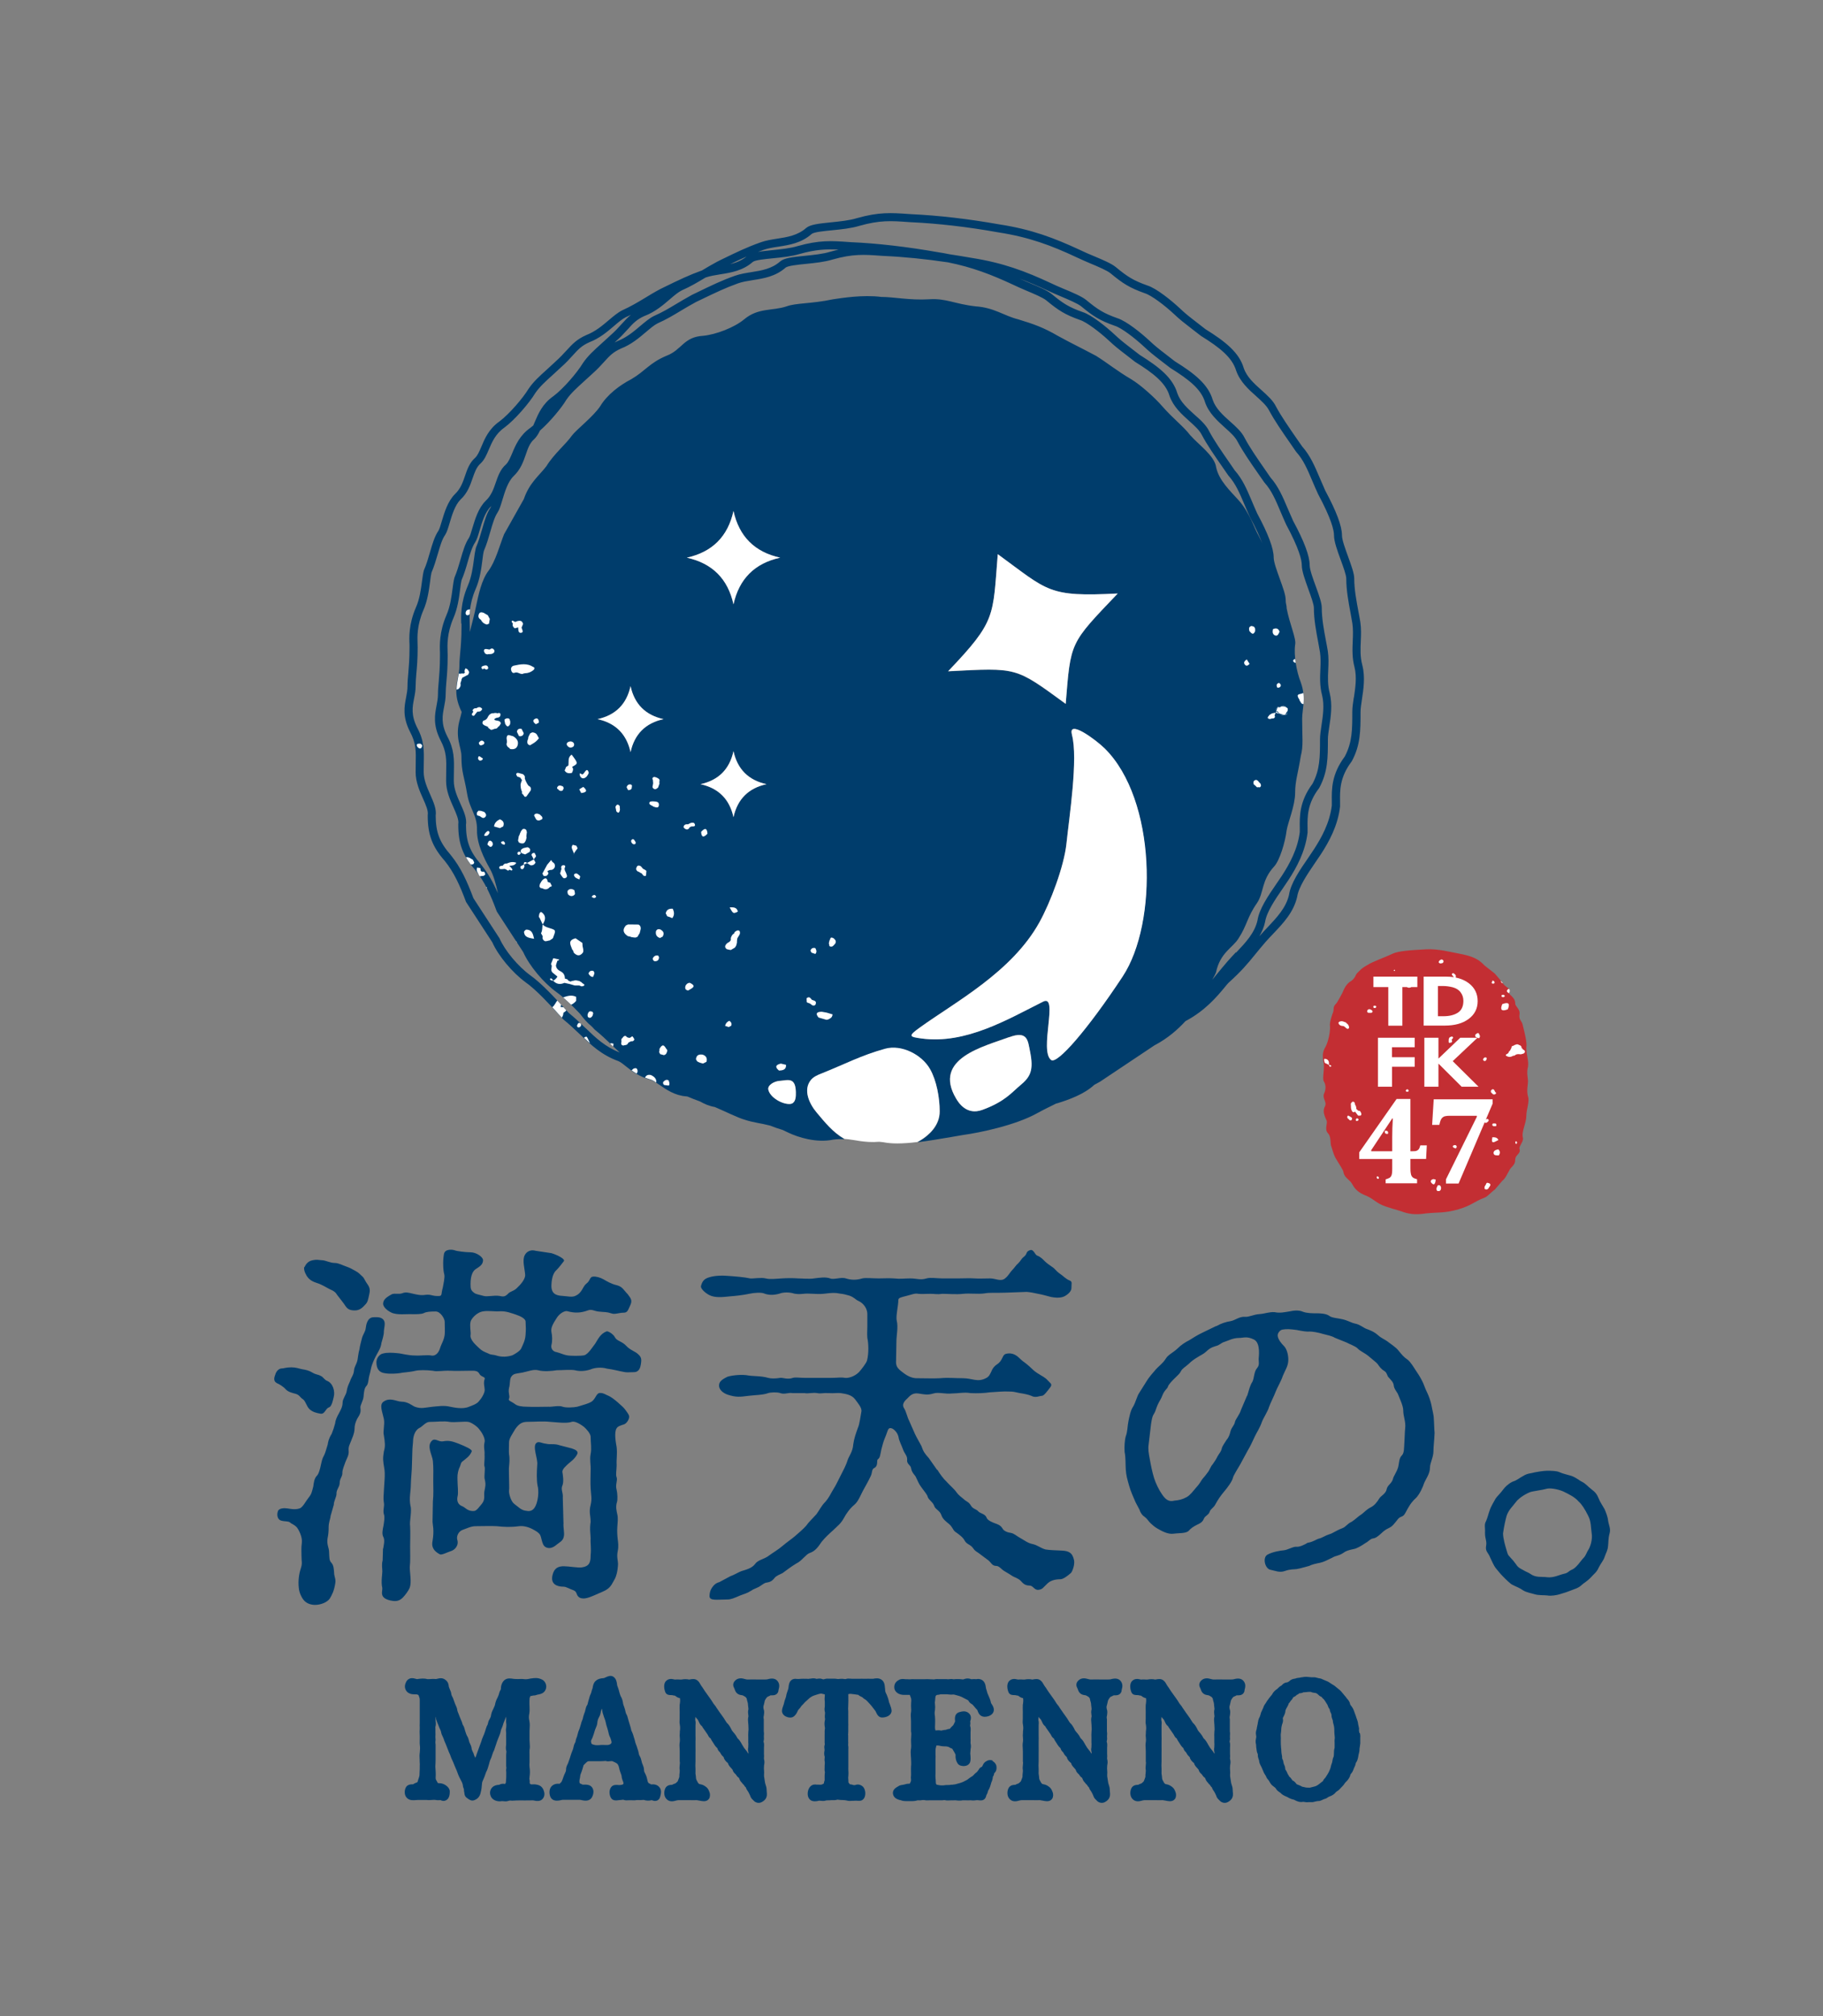 <svg xmlns="http://www.w3.org/2000/svg" xmlns:xlink="http://www.w3.org/1999/xlink" id="Layer_2" data-name="Layer 2" viewBox="0 0 208.25 230.24"><rect x="0" y="0" width="208.25" height="230.24" fill="#808080" stroke="none"/><defs><style>      .cls-1 {        fill: #003d6c;      }      .cls-1, .cls-2, .cls-3, .cls-4 {        stroke-width: 0px;      }      .cls-2 {        fill: none;      }      .cls-5 {        clip-path: url(#clippath);      }      .cls-3 {        fill: #c32e33;      }      .cls-4 {        fill: #fff;      }    </style><clipPath id="clippath"><rect class="cls-2" y="0" width="202" height="230"></rect></clipPath></defs><g id="art"><g class="cls-5"><g id="Vertical_Logo_with_texture" data-name="Vertical Logo with texture"><g id="vertical_logo_with_texture" data-name="vertical logo with texture"><g id="logo"><g id="wordmark"><g><g><path class="cls-1" d="M31.62,157.95c-.27-.13-.4-.4-.18-.94.13-.49.49-.72.72-.72.27,0,.49-.13,1.12-.13.54,0,.81.13,1.25.22.36.04.85.18,1.12.36.54.31.58.18.99.4.31.13.4.45.76.58.63.27.9,1.17.72,1.84-.09.36-.22,1.08-.54,1.17-.45.18-.45.81-.99.72-.49-.09-.85-.18-1.21-.49-.4-.36-.45-.99-.85-1.21-.27-.18-.31-.45-.81-.58-.31-.09-.81-.18-1.12-.54-.18-.22-.72-.58-.99-.67ZM37.76,173.15c0,.27-.22.67-.22,1.3,0,.31,0,.67-.13,1.3-.09.67.18,1.03.18,1.48.04.67,0,.99.27,1.25.27.31.27.72.31,1.17,0,.4.22.67.13,1.17-.13.85-.36,1.3-.63,1.75-.31.45-1.08.72-1.66.72-.45,0-.99-.13-1.34-.58-.18-.22-.49-.76-.54-1.39-.09-.81.04-1.61.22-2.15.22-.67.09-.76.09-1.48,0-.63-.04-.85.04-1.48.09-.67-.36-1.52-.58-1.79-.36-.36-.58-.36-.76-.54-.22-.18-.58-.09-1.03-.22-.36-.09-.54-.58-.36-1.08.13-.36.76-.36,1.08-.31.27.04.9.18,1.39,0,.36-.09.76-.9.99-1.17.4-.49.4-.67.58-1.34.04-.31.09-.9.4-1.21.22-.18.4-.9.45-1.17.13-.54.13-.72.4-1.21.13-.27.22-.63.4-1.21.04-.27.09-.63.45-1.21.18-.45.27-.72.4-1.21.04-.4.22-.76.45-1.17.13-.27.4-.67.4-1.21,0-.36.4-.9.45-1.21.09-.54.18-.72.4-1.21.13-.45.4-.67.45-1.21.04-.49.27-.63.4-1.21.09-.49.09-.76.22-1.21.04-.31.13-.67.27-1.21.13-.54.4-.76.45-1.21.04-.36.18-1.25.9-1.25.27,0,.9-.09,1.17.36.22.31,0,.94,0,1.3,0,.45-.22,1.03-.27,1.25-.09.63-.31.9-.49,1.25-.27.49-.4.76-.58,1.25-.13.31-.18.81-.31,1.21-.13.45-.09.99-.36,1.25-.22.22-.27.72-.31,1.21-.04.45-.4.99-.36,1.25.09.58-.09.81-.36,1.25-.22.45-.31.76-.31,1.21-.04.58-.27.99-.36,1.25-.18.49-.36.72-.31,1.21.04.49-.18.81-.36,1.25-.13.36-.36.94-.36,1.21.04.49-.31.67-.31,1.25,0,.4-.4.76-.36,1.21,0,.36-.31.81-.31,1.25l-.36,1.25ZM34.8,144.69c.18-.4.45-.63.76-.72.63-.18.94-.04,1.25-.04.36,0,.9.31,1.43.31.45,0,.9.27,1.3.4.49.18.54.22,1.03.49.49.27.49.36.85.67.22.22.27.49.58.9.36.49.22.9.18,1.12-.13.63-.18.9-.45,1.17-.18.18-.54.67-1.17.67-.58,0-.85-.13-1.12-.54-.13-.22-.63-.85-.94-1.25-.13-.22-.27-.4-.9-.67-.36-.18-.81-.49-1.39-.67-.4-.13-.85-.31-1.17-.81-.27-.45-.36-.85-.27-1.03ZM43.77,176.87c.04-.27.22-.94.04-1.3-.22-.36-.09-.9,0-1.34.04-.27.18-.99.04-1.3-.13-.49.09-.85,0-1.34-.09-.54,0-.94,0-1.3.04-.9.18-1.93.04-2.64-.13-.81-.18-1.03-.04-1.88.18-.58.13-1.03,0-1.84-.13-.45.13-1.25,0-1.88-.18-.85-.54-1.61-.04-1.97.76-.54,1.52,0,2.06,0,.72,0,1.21.45,1.52.58.72.27,1.17.09,2.02,0,.54-.04,1.3-.18,2.02,0,.45.09,1.43.31,2.15,0,.22-.09.94-.31,1.16-.67.36-.4.63-.94.63-1.25s-.18-.81,0-1.25c.09-.27-.45-.22-.63-.63-.22-.36-.58-.31-1.16-.31-.67,0-1.52.04-2.11,0-.9-.04-1.52.13-2.02,0-.76-.09-1.57-.09-1.97,0-.76.18-1.43.18-1.79.27-.27.04-1.12.13-1.79,0-.58-.09-.9-.49-.9-1.25,0-.49.4-.94.76-.99.45-.13,1.12-.09,1.61-.04.58.04,1.16.27,2.11.27.36.04,1.39-.09,1.79,0,.4.09.81-.22.99-.81.18-.58.45-.9.54-1.57.04-.4,0-.9,0-1.48,0-.36-.49-1.17-1.03-1.17-.67,0-1.08.04-1.34.18s-.9.13-1.3.13c-.67-.04-1.75.13-2.42-.18-.72-.36-.99-.81-.94-1.08.04-.31.18-.58.94-.99.27-.18.81,0,1.21-.13.45-.18.67-.09,1.25.04.4.09.9.22,1.43.13.63-.09.81.18,1.57.13.36,0,.22-.31.4-.9.09-.49.27-1.25.18-1.57-.13-.45-.18-1.52-.04-2.29.09-.67,1.03-.54,1.25-.45.22.09,1.21.22,1.79.22.67,0,1.43.54,1.43.9,0,.54-.45.76-.85,1.03-.27.18-.58.63-.58,1.7,0,.54.04.72.4.99.22.18.45.18,1.08.36.4.13,1.21-.09,1.79,0,.45.09.63.13.99-.22.27-.31.58-.27.99-.63.49-.45,1.03-1.08.99-1.57-.04-.67-.36-1.66-.04-2.24.18-.36.63-.67,1.25-.49.27.04.9.13,1.79.27.72.22,1.57.67,1.43.9-.13.18-.58.76-.85,1.03-.22.18-.54.63-.58,1.7-.04.94.45,1.21,1.25,1.25.63.04,1.08.18,1.48,0,.81-.36.81-1.03,1.25-1.39.49-.36.36-.76.76-.81.36-.04.81.09,1.21.31.31.18.9.54,1.52.67.67.18.76.54,1.25,1.03.4.54.54.72.27,1.3s-.31.81-.76.81c-.49,0-.99.22-1.34.09-.67-.22-.76-.13-1.48-.22-.49-.04-.81-.31-1.25-.13-.85.31-1.52.31-2.33.09-.27-.09-.9.22-1.25.81-.4.63-.67,1.08-.58,1.57.09.4.13,1.03,0,1.48-.09.4.18.76.58.81.49.13.85.31,1.16.36.4.09,1.66.09,2.02,0,.45-.13.94-.94,1.25-1.34.31-.49.58-1.12,1.3-1.39.18-.04.76.31.94.67.22.45.81.45,1.3.99.45.49,1.03.63,1.34.94.36.31.45.54.31,1.25-.09.58-.4.81-.76.81-.4,0-.76.04-1.03,0-.76-.13-1.34-.31-2.06-.4-.58-.18-1.39-.13-1.88.09-.67.22-1.3.22-1.79.09-.49-.09-1.39,0-2.06,0-.54.09-1.52.18-2.15,0-.49-.13-1.12.13-1.79.27-.72.13-.99.09-1.25.45-.22.27-.13.85-.27,1.3-.13.54.13.94,0,1.21-.13.27.18.27.67.63.27.22.76.31,1.39.31.85.04,1.57,0,2.46,0,.36.04,1.16-.18,1.61,0,.36.13,1.25.09,1.66,0,.58-.18,1.48-.4,1.75-.67.4-.36.45-.94.9-.9.4,0,.63.22.9.31.31.13.72.45,1.08.76.45.4.72.63.9.9.36.49.4.58.4.76,0,.31-.31.76-.58.85-.4.13-.72.22-.85.45-.31.45-.09,1.66,0,2.15.09.85-.04,1.34,0,2.06,0,.54-.13,1.12,0,1.39.13.36-.18.85,0,1.43.09.36.13,1.12.04,1.39-.18.54-.04,1.08.04,1.43.09.36.04.9,0,1.39-.04.54,0,1.03.04,1.39.04.36.13.81,0,1.43-.13.63.04,1.08.04,1.43-.04.9-.22,1.43-.36,1.7-.27.45-.4.85-.85,1.17-.36.27-1.03.49-1.39.67-.54.22-1.25.58-1.79.31-.45-.27-.22-.67-.72-.85-.4-.13-.81-.4-1.12-.4-.72,0-1.52-.27-1.25-1.34.18-.76.63-1.03,1.39-.99.45,0,1.48.18,1.93.13.9-.13,1.03-.58,1.03-1.39.09-.81-.04-1.34,0-1.93,0-.45-.13-1.03,0-1.88,0-.76-.22-1.08,0-1.93.18-.76.04-1.12,0-1.93-.04-.72,0-1.43,0-1.97.04-.76-.13-1.21,0-1.93.13-.63,0-1.25,0-1.97,0-.36-.54-.94-.76-1.12-.63-.49-1.16-.67-1.39-.58-.58.22-1.84.04-2.51,0-.72-.09-1.84,0-2.55,0-.58,0-.94.18-1.39.81-.31.54-.72,1.08-.72,1.52,0,.58-.04,1.08,0,1.39.09.45.04,1.03,0,1.39-.04.31,0,.72,0,1.34,0,.72.04,1.12,0,1.39-.04.36.22,1.25.58,1.52.54.4.81.76,1.43.81.85.18,1.12-.67,1.25-1.3.09-.4.13-1.12,0-1.57-.13-.67-.09-1.66-.04-2.38.09-.72-.58-2.11-.09-2.51.27-.22.58.04,1.08.09.54.13.94-.04,1.57.18l1.39.36c.36.13.76.27.63.63-.27.58-.9.99-1.03,1.12-.18.18-.76.63-.67.99.04.27.18,1.03,0,1.48-.22.49.09.76.04,1.43,0,.4.04,1.17.04,1.43,0,.45.04,1.17.04,1.48-.04.45.13,1.12.04,1.48-.09.54-.49.67-.81.94-.31.27-.81.58-1.3.27-.45-.27-.4-1.17-.67-1.48-.22-.22-.27-.27-.85-.58-.54-.27-1.08-.36-1.48-.31-.99.13-1.7.09-2.55,0-.58-.04-1.7,0-2.42,0-.54,0-1.03.27-1.43.4-.58.18-.76.81-.67,1.12.22.67-.27,1.21-.76,1.34-.4.13-.99.45-1.21.36-.94-.49-.94-1.08-.85-1.52.22-1.3,0-1.88,0-2.2l.04-2.33c.09-.85.04-1.57.04-2.33,0-.94.04-1.39-.04-2.29-.09-.76-.76-1.7-.09-2.33.36-.31.76.18,1.25.09.67-.13,1.08,0,1.79.27.76.31,1.61.67,1.48.9-.22.54-.67.81-.99,1.08-.31.22-.18.31-.45.85-.22.63-.18.94-.18,1.3,0,.67.13,1.48,0,1.93-.09.45.04.9.54,1.08.36.13.63.63,1.39.54.27-.04.54-.45.85-.81.45-.54.18-.99.31-1.52.09-.49.18-.67,0-1.39-.04-.4.09-1.17,0-1.34-.09-.22.04-.76,0-1.39.04-.45-.13-.85,0-1.39.13-.45-.36-1.21-.63-1.52-.22-.31-.9-.76-1.21-.81-.4-.09-1.61.09-2.15,0-.63-.13-1.52,0-2.29,0-.45,0-.81.54-1.21.72-.54.31-.67,1.12-.67,1.39,0,.22-.09.85-.09,1.34l-.04,1.34c0,.72-.13,1.84-.13,2.42,0,.72-.22,1.48-.04,2.38.18.58-.13,1.75-.04,2.33.04.72,0,1.66,0,2.33,0,.63.04,1.66-.04,2.33,0,.67.22,1.7,0,2.33-.13.36-.54.9-.81,1.17-.49.49-.99.4-1.43.31-1.3-.31-.85-1.03-.9-1.43-.18-.72.04-1.7,0-2.02,0-.27-.09-.67.04-1.12l.04-1.34ZM59,150.16c-.58-.18-1.16-.45-1.97-.4-.49.04-1.3-.09-1.79,0-.81.09-1.43.9-1.48,1.17-.13.49.04,1.17,0,1.48-.13.63.67,1.25.99,1.57.27.27.54.4.99.58.4.22.45.09,1.03.27.58.18,1.21.13,1.75-.04.27-.13.9-.49,1.03-.81.22-.49.45-.9.49-1.57.04-.54.04-.81,0-1.48,0-.18-.22-.49-1.03-.76Z"></path><path class="cls-1" d="M107.08,167.86c.36.58.67.99,1.03,1.34.49.54.9.85,1.17,1.25.18.27.54.54.81.76.27.27.58.31.81.72.27.45.58.36.9.72.18.18.76.27.9.67.09.31.67.54.9.63.36.13.67.22.9.58.18.36.63.49.99.54.4.09.58.31.99.54.49.27.94.63,1.43.72.63.13.9.45,1.52.63.54.09,1.21.09,1.88.13.76.04,1.21.22,1.39,1.12.09.54-.22,1.3-.36,1.43-.4.36-.9.72-1.21.72-.67,0-1.16.18-1.48.49-.49.45-.54.67-1.03.72-.49.04-.58-.49-1.03-.49-.58,0-.81-.36-.99-.54-.31-.31-.72-.4-.94-.54s-.4-.27-.94-.58c-.31-.18-.58-.58-.9-.58-.49,0-.58-.36-.9-.63-.22-.18-.63-.45-.9-.67-.31-.27-.63-.36-.85-.72-.36-.49-.72-.4-.99-.9-.18-.36-.63-.67-.94-.9-.4-.22-.36-.58-.85-.99-.22-.18-.72-.54-.85-.99-.18-.54-.67-.63-.81-1.03-.13-.45-.67-.72-.76-1.08-.04-.22-.4-.63-.72-1.08-.31-.4-.4-.72-.63-1.17-.09-.22-.45-.45-.54-.99-.04-.4-.54-.45-.45-1.03,0-.45-.31-.63-.49-1.17-.18-.49-.45-.99-.49-1.34-.09-.54-.58-.99-.81-1.03-.45-.13-.4.31-.76,1.12-.13.31-.27.76-.4,1.3-.13.58-.13.94-.4,1.12-.18.13.09.72-.4.99-.31.13-.22.49-.4.9-.27.58-.63,1.21-.9,1.7-.22.4-.54,1.25-.99,1.61-.49.4-.94,1.03-1.17,1.48-.4.72-.72.9-1.21,1.39-.45.4-.94.85-1.34,1.34-.45.67-.76,1.08-1.39,1.3-.4.13-.94.94-1.48,1.17-.67.4-1.3.9-1.61,1.12-.27.13-.72.31-.9.54-.27.36-.54.49-.9.54-.31.04-.45.22-.9.49-.54.27-.49.18-.9.45-.49.31-.81.36-1.25.54-.63.27-1.03.45-1.43.45-1.21,0-2.02.18-2.06-.36,0-.36.09-.63.18-.81.27-.49.58-.72.94-.81l1.25-.67c.4-.13.99-.49,1.25-.58.54-.18,1.21-.31,1.61-.85.31-.45,1.08-.54,1.57-.94.36-.27,1.12-.72,1.52-1.08.58-.49,1.12-.85,1.43-1.12.36-.31.99-.85,1.3-1.21.27-.4.67-.76,1.16-1.3.4-.54.54-.94,1.03-1.43.49-.58.58-.9.94-1.48.27-.4.54-1.03.85-1.61.22-.45.54-.99.76-1.7.13-.4.58-.94.63-1.75.09-.67.27-1.17.54-1.93.18-.36.31-1.43.4-1.88.04-.4-.4-.9-.72-1.34-.4-.54-1.08-.63-1.66-.72-.31-.04-.81.04-1.34,0-.72-.04-.9.09-1.34,0-.45-.09-1.08.09-1.43,0h-1.39c-.45-.09-.9.18-1.39,0-.36-.13-1.12-.09-1.39,0-.58.22-1.52.22-2.24.31-.99.13-1.43.18-2.38-.13-.54-.18-.99-.58-.99-1.03,0-.4.22-.67.99-1.03.63-.18,1.7-.27,2.38-.13.54.09,1.48.04,2.24.27.31.09.85.09,1.39,0,.27-.04.85.22,1.43,0,.31-.09.76,0,1.39,0h3c.72,0,1.08-.09,1.57,0,.31.04,1.03-.09,1.61-.67.27-.31.81-.99.9-1.3.22-.81.18-1.97.04-2.6-.04-.49,0-.94,0-1.34v-1.39c0-.54-.36-1.21-1.08-1.52-.22-.09-.45-.4-.99-.58-.45-.13-.67-.18-1.03-.22-.63-.13-.99-.09-1.75,0-.67.09-1.39,0-1.79,0-.67-.04-.99.13-1.7,0-.54-.18-1.25-.18-1.7,0-.63.18-1.21.18-1.7,0-.36-.18-1.25-.09-1.66,0-.85.18-1.75.27-2.29.31-.85.09-1.7.18-2.33-.13-.54-.27-1.03-.76-.99-1.03.13-.49.31-.85.99-1.03.58-.18,1.48-.22,2.33-.13.58.04,1.7.13,2.29.27.4.04,1.25-.13,1.79,0,.45.13,1.16.04,1.84,0,.58-.04,1.39-.04,1.84,0,.49,0,1.3.09,1.84,0,.72-.09,1.3-.18,1.84,0,.4.18,1.25-.18,1.79,0,.58.18,1.17.22,1.88,0,.4-.09,1.12,0,1.88,0,.63,0,1.12-.04,1.75,0,.76.09,1.03,0,1.84,0s1.12.22,1.88,0c.4-.13,1.21,0,1.79,0h1.84c.67,0,1.25-.04,1.84,0,.54.04,1.08,0,1.79,0,.63,0,1.21.4,1.7,0,.4-.31.58-.72.81-.94.31-.31.4-.54.72-.81.31-.31.27-.45.67-.76.4-.36.13-.54.67-.72.4-.13.54.54.81.63.36.13.63.4.85.63.22.22.54.45.81.63.36.22.49.49.81.72.54.36.76.67,1.21.85.36.13.22.36.22.9,0,.45-.67.9-.99.99-.45.13-.85.09-1.34,0-.54-.13-.94-.27-1.48-.36-.58-.13-.85-.18-1.3-.22l-2.46.09c-.94.04-1.75-.04-2.42.09-.72.09-1.61-.04-2.38.04-.76.09-1.7,0-2.38,0-.58.09-.81,0-1.34,0-.45,0-1.08.04-1.39,0-.4-.09-.76.09-1.3.22-.67.18-.99.22-.99.49,0,.67-.31,1.84-.18,2.38.18.67-.04,1.75-.04,2.29l-.04,2.2c-.04.63.09.9.76,1.39.67.54,1.21.67,1.61.67.9,0,1.88.04,2.64,0,.94-.09,1.61,0,2.64,0s1.66.49,2.6,0c.4-.18.49-.49.63-.76.13-.36.36-.63.63-.81.72-.45.58-1.08,1.03-1.21.85-.22,1.34.27,1.75.67.22.22.45.31.94.76.4.36.49.49.9.76.54.36.85.45,1.21.85.31.36.58.4.22.85-.31.4-.67.9-.9.9-.27,0-.72.27-1.21,0-.27-.13-.99-.27-1.3-.31-.63-.13-.72-.18-1.21-.18-.67-.04-1.34.04-2.24.09-.58.09-1.39.13-2.2.09-.67-.13-1.43.04-2.11.04-.76.09-1.57-.18-2.11,0-.72.22-1.12.09-1.75,0-.67-.09-.99.31-1.25.58-.13.13-.72.58-.36,1.12.22.31.4,1.12.54,1.34l.67,1.52c.18.4.4.76.76,1.43.22.63.36.85.85,1.39l.94,1.34Z"></path><path class="cls-1" d="M138.94,151.46c.54-.31,1.08-.49,1.66-.58.49-.09.99-.54,1.61-.49.49.04.99-.27,1.66-.31.63-.04,1.12-.27,1.75-.22.58.13,1.12,0,1.7-.09.4-.09,1.03-.18,1.52.04.45.18,1.16.18,1.52.18s1.12,0,1.52.31c.27.22,1.12.27,1.43.36.63.13,1.03.4,1.43.49.58.09,1.08.54,1.39.63.22.09.81.27,1.3.72.4.36.76.45,1.21.81.27.22.81.54,1.12.94.4.49.58.72,1.03,1.03.36.27.72.9.9,1.17.22.31.54.81.76,1.25.18.31.31.81.58,1.34.18.36.4.99.49,1.43.09.54.27,1.12.27,1.57.04.4.04,1.12.09,1.61-.04.94-.13,1.57-.13,2.06,0,.76-.4,1.34-.4,1.93,0,.67-.49,1.3-.67,1.75-.13.45-.54,1.3-.9,1.66-.63.58-.85,1.03-1.12,1.52-.22.4-.27.54-.63.67-.31.13-.36.31-.67.67-.36.45-.49.49-.76.63-.27.13-.49.27-.81.58-.4.36-.63.54-.94.58-.31.04-.54.36-.81.49-.58.4-1.08.67-1.39.72-.63.13-.9.22-1.21.45-.54.36-.81.27-1.25.54-.63.31-.99.49-1.39.58-.45.09-.9.18-1.25.36-.54.13-.9.27-1.43.36-.27.04-.76,0-1.34.22-.63.22-1.12-.04-1.61-.13-.67-.09-.99-1.43-.36-1.75.58-.31,1.43-.45,1.88-.49.4-.04,1.08-.45,1.43-.4.31.04.9-.22,1.25-.45.63-.09,1.08-.45,1.34-.49.36-.09.72-.36,1.16-.49.36-.09.72-.4,1.43-.67.49-.18.54-.49,1.12-.76.54-.36.63-.54,1.12-.85.31-.22.54-.54,1.08-.81.36-.18.67-.54.94-.99.18-.31.76-.54.85-1.08.09-.45.58-.63.72-1.17.04-.27.4-.72.58-1.3.13-.49.09-1.08.45-1.39.27-.31.22-.85.27-1.48.04-.54.04-1.21.09-1.61.09-.72-.22-1.34-.22-2.02,0-.54-.4-1.34-.63-1.93-.18-.31-.4-.54-.45-.9-.04-.4-.27-.58-.54-.9-.27-.22-.18-.58-.58-.81-.31-.18-.54-.49-.72-.76-.13-.18-.67-.58-1.08-.94-.45-.36-.99-.58-1.21-.85-.27-.27-.94-.49-1.25-.67l-1.34-.54c-.36-.22-.85-.31-1.39-.45-.58-.18-1.21-.27-1.48-.27-.31.04-.85-.04-1.52-.18-.72-.09-1.12-.13-1.61-.04-.27.04-.58.4-.54.72.04.4.4.85.76,1.21.27.31.45.9.45,1.52,0,.72-.36,1.17-.63,1.84-.18.58-.67,1.39-.81,1.79-.22.58-.58,1.25-.76,1.75-.13.49-.67,1.3-.81,1.7-.27.76-.58,1.17-.81,1.66-.31.67-.54,1.17-.81,1.61-.36.63-.54,1.03-.85,1.57-.22.4-.81,1.3-.85,1.57-.09.4-.67,1.17-.94,1.48-.49.58-.76.99-1.08,1.57-.18.36-.54.49-.63.81-.13.4-.54.45-.67.81-.18.45-.58.58-.76.67-.45.22-.76.45-.94.67-.31.36-1.17.27-1.75.36-.63.09-1.3-.27-1.84-.58-.45-.27-.49-.36-.81-.63-.27-.27-.36-.49-.67-.72-.22-.13-.45-.4-.58-.81l-.45-.85c-.27-.63-.54-1.21-.72-1.84-.22-.76-.36-1.25-.4-1.93-.04-.63,0-1.34-.13-1.97-.04-.54,0-1.34.13-1.79.22-.58.18-1.12.31-1.75.09-.4.22-1.21.54-1.66.27-.45.45-1.21.67-1.52l.9-1.43c.18-.31.63-.85,1.03-1.3.31-.36.76-.63,1.12-1.21.27-.45.81-.67,1.3-1.12.49-.49.94-.76,1.39-.99.36-.22.9-.58,1.48-.85l1.57-.76ZM142.48,159.39c.18-.58.31-1.17.58-1.57.22-.4.18-1.17.54-1.57.31-.36.18-.72.18-1.03,0-.18.27-1.84-.54-2.24-.81-.4-1.21-.18-1.66-.18-.76,0-1.25.31-1.7.45-.45.13-.49.36-1.03.49-.58.18-.72.31-1.12.67-.31.27-.49.31-.99.63-.22.13-.63.4-.94.72-.4.36-.76.54-.9.85-.13.27-.36.45-.76.85-.18.18-.67.67-.72.9-.04.22-.4.4-.63.99-.18.49-.31.58-.54,1.08-.22.49-.22.72-.45,1.08-.18.27-.22.58-.31,1.12l-.27,2.29c-.09.63,0,1.03.13,1.75.13.72.27,1.43.49,2.15.18.58.58,1.39.9,1.84.4.58.76.9,1.43.72.49-.04.9-.13,1.39-.4.4-.22.72-.67,1.03-1.03.36-.4.45-.54.67-.9.18-.27.36-.4.67-.85.27-.31.36-.72.58-.94q.36-.49.58-.94c.22-.4.4-.49.49-.94.04-.18.36-.67.54-.94.27-.31.36-.63.45-.99.13-.45.4-.63.49-.99.04-.36.54-.85.72-1.48l.67-1.57Z"></path><path class="cls-1" d="M183.3,177.81c-.09.36-.45.76-.67,1.21-.22.54-.58.76-.85,1.08-.45.49-.9.72-1.08.9-.4.4-.9.49-1.21.63-.45.18-.72.27-1.34.45-.27.09-.99.22-1.39.13-.36-.04-.99,0-1.43-.13-.27-.09-.99-.22-1.34-.45-.36-.27-.76-.4-1.21-.63-.22-.09-.81-.67-1.03-.9-.4-.4-.49-.54-.9-1.03-.18-.22-.49-.9-.63-1.21-.22-.58-.58-.67-.45-1.34.09-.54-.13-.76-.13-1.43.04-.67-.13-.94.13-1.39.22-.54.22-.72.45-1.34.09-.27.45-.9.63-1.21.13-.22.54-.58.9-1.08.13-.18.49-.58,1.03-.85.58-.18.72-.4,1.25-.67.49-.31.9-.27,1.3-.4.18-.04.99-.18,1.43-.18.31,0,1.08,0,1.43.18.27.13.85.27,1.3.4.54.18.99.58,1.21.67.45.22.67.54,1.08.85.49.36.67.63.85,1.08.13.36.45.81.67,1.21.13.31.36.85.4,1.3.09.58.31.9.18,1.43-.18.63-.13,1.08-.18,1.43-.04.58-.22.76-.4,1.3ZM181.42,173.1c-.36-.72-.72-1.3-1.08-1.61-.45-.54-1.25-.9-1.61-1.08-.49-.27-1.48-.49-1.97-.4-.63.18-1.57.27-1.97.4-.76.31-1.39.81-1.61,1.12-.36.49-.85.9-1.08,1.61-.13.49-.27,1.08-.4,1.97,0,.63.27,1.48.4,1.93.13.4.09.49.45.85.22.22.4.45.63.76.22.36.49.49.76.63.45.27.58.27.85.45.67.49,1.3.31,1.93.4.76.09,1.39-.27,1.97-.4.45-.09.45-.27.85-.45.22-.09.4-.22.76-.63.22-.27.49-.63.63-.76.22-.22.36-.67.49-.85.22-.31.54-1.21.4-1.97-.09-.54-.04-1.3-.4-1.97Z"></path></g><rect class="cls-2" x="31.33" y="142.73" width="152.6" height="40.54"></rect></g><g><g><path class="cls-1" d="M87.77,191.77c-.12.02-.24.05-.34.04h-.01s-1,0-1,0c-.28-.01-.56,0-.8,0-.1,0-.19,0-.28,0-.05,0-.15-.03-.24-.05-.28-.08-.81-.22-1.2.26-.26.35-.09.66-.03.77,0,.01.02.03.02.05l.02.05s.02.05.03.08c.06.17.2.55.72.62.19.02.26.06.41.16l.09.05s.11.12.14.18c.02.13.05.25.08.35.03.1.06.19.06.27,0,.11.02.2.03.3.01.14.03.26.03.29-.08.28-.04.5-.02.66.01.09.02.15.02.16-.08.29-.05.53-.03.76,0,.07.01.14.02.23.02.37.03.6,0,.7v.06c-.02.23-.02.47-.01.66,0,.07,0,.14,0,.17,0,.12,0,.25,0,.39.01.15.02.3,0,.47v.1c-.03.15-.06.34.02.58,0,.03,0,.1-.01.15,0,0,0,.01,0,.02-.08-.16-.23-.38-.33-.48-.13-.14-.2-.26-.27-.38-.04-.06-.07-.12-.11-.18-.15-.28-.29-.52-.49-.7-.05-.05-.08-.09-.13-.2-.06-.1-.13-.23-.25-.37l-.07-.08c-.08-.09-.23-.26-.28-.38l-.04-.09c-.13-.24-.25-.47-.49-.68-.05-.06-.15-.23-.21-.32-.05-.09-.1-.17-.13-.21-.05-.08-.11-.15-.17-.24-.07-.1-.16-.21-.26-.36l-.4-.58c-.08-.15-.18-.27-.27-.38-.06-.07-.12-.15-.15-.21-.11-.19-.19-.3-.28-.43-.04-.06-.09-.12-.15-.21l-.43-.6c-.07-.1-.13-.18-.18-.27-.07-.12-.15-.23-.23-.34-.07-.09-.11-.17-.16-.25-.07-.13-.15-.29-.34-.44-.28-.23-.62-.16-.83-.12-.04,0-.08.02-.11.02-.3-.07-.6-.06-.89,0-.04,0-.09,0-.15,0-.15-.01-.36-.03-.56,0-.02,0-.08-.01-.13-.02-.2-.05-.57-.13-.88.15-.4.35-.22,1.06-.12,1.3.14.35.5.34.64.34.04,0,.11,0,.16.01.09.03.18.04.26.05.01,0,.02,0,.04,0h0c.22.17.35.25.57.29.05.23.02.49-.03.79v.06c-.01.21,0,.38,0,.54,0,.16.01.31,0,.48v.03s0,.03,0,.03c0,.15,0,.3,0,.43-.01.22-.03.45.02.67.05.32.04.48,0,.79v.13c-.03.22-.02.42,0,.59.01.16.02.31,0,.42-.06.3-.04.59-.02.85,0,.1.01.2.01.31,0,.2,0,.39,0,.56,0,.19,0,.35,0,.49v.06c.03.11.02.25,0,.4-.02.19-.04.4,0,.6,0,.1,0,.23-.02.34-.02.14-.03.26-.02.38,0,.06-.06.22-.11.34-.02.05-.04.11-.07.18-.01.04-.07.1-.26.26-.02.01-.06.03-.1.04-.08.02-.18.06-.29.13-.16,0-.48,0-.71.28-.2.28-.3.9.02,1.29.36.44.86.31,1.13.23.09-.02.2-.05.3-.05h1.01c.07,0,.15,0,.23,0,.24,0,.54.02.83,0,.05,0,.2.03.3.05.34.07.69.14.96-.06.13-.1.22-.24.24-.41.03-.19.03-.35-.1-.64-.08-.19-.18-.39-.55-.6-.18-.1-.34-.14-.45-.16-.12-.02-.14-.03-.16-.06-.09-.08-.11-.13-.16-.23-.03-.06-.06-.12-.1-.18-.05-.09-.06-.17-.07-.32,0-.08-.01-.15-.03-.26-.03-.13-.03-.25-.02-.38,0-.1,0-.2,0-.29-.02-.2-.02-.64,0-.91v-.94c.01-.2,0-.43,0-.67,0-.11,0-.22,0-.33s0-.2,0-.29c0-.21.02-.42,0-.73,0-.12,0-.26,0-.42,0-.19,0-.4,0-.6,0-.03,0-.08,0-.12.02-.17.03-.38-.03-.6,0-.04,0-.15.01-.22,0-.05,0-.09.01-.14.05.07.11.15.19.23l.04.04q.05.04.11.18l.08.17c.05.12.15.32.35.46,0,0,0,0,0,.01.04.07.08.17.17.27.05.06.07.09.1.14.03.05.07.1.11.16l.25.36s.02.04.03.06c.05.1.12.27.33.4,0,0,0,0,0,.02.03.06.05.12.11.21.04.06.09.14.15.23.11.18.23.38.37.52l.07.07s.04.03.05.05c.05.22.18.35.27.44.02.02.04.04.05.06.01.02.02.04.03.06.05.09.12.22.26.35l.07.07s.03.02.04.04c.05.31.35.57.43.63.03.02.05.04.07.05,0,0,0,0,0,0v.06c.08.2.19.34.35.5l.05.06c.05.05.1.11.11.13.07.26.21.39.31.48.02.02.04.03.04.03h0s.05.07.07.1c.06.09.14.22.31.32,0,0,.02.03.05.11.07.22.2.36.29.45.08.13.16.19.22.24l.02.04c.07.12.14.2.22.27.04.17.13.29.2.39.03.04.06.08.08.12.08.14.18.36.2.41.07.25.2.37.3.47.02.02.05.05.08.08.15.19.39.28.6.28.12,0,.24-.03.33-.08.35-.18.56-.43.6-.77.02-.14,0-.26-.01-.4,0-.09-.02-.2-.02-.32,0-.15-.05-.32-.11-.5-.03-.08-.07-.22-.07-.26l-.11-.71c0-.05,0-.12,0-.18.01-.16.02-.33,0-.47-.02-.19-.02-.28,0-.56,0-.03,0-.05.01-.08.03-.15.07-.38-.02-.71,0-.03,0-.06,0-.09.01-.12.02-.28,0-.47v-.6s0-.06,0-.1c.02-.28.03-.51-.05-.69,0-.02,0-.04.01-.05.02-.1.06-.25.03-.46,0-.06,0-.11,0-.16.01-.13.03-.29-.01-.49,0-.08,0-.24,0-.37,0-.08,0-.14,0-.19s0-.1,0-.16c0-.11,0-.25,0-.44.01-.17,0-.28-.02-.37-.01-.08-.01-.09,0-.16l.03-.16c.03-.24.07-.47-.03-.72-.03-.17-.05-.27.03-.48.03-.1.05-.2.07-.3.02-.14.04-.21.11-.32.04-.07.17-.25.21-.28.1-.04.19-.08.28-.13.03-.02.06-.04.09-.05.01,0,.03,0,.04,0,.2,0,.49.02.7-.19.11-.11.17-.26.17-.41,0-.03.01-.06.02-.09.05-.18.16-.57-.12-.93-.3-.39-.77-.3-1.07-.24ZM80.61,205.05h0s0,0,0,0h0Z"></path><path class="cls-1" d="M74.36,203.77s0,0,0,0c-.05-.03-.1-.05-.15-.07-.03-.01-.06-.03-.09-.04l-.03-.03c-.06-.07-.07-.09-.1-.18-.01-.05-.03-.1-.04-.17-.04-.2-.1-.44-.22-.67l-.03-.06c-.07-.13-.13-.23-.13-.4,0-.24-.08-.45-.16-.64-.02-.06-.05-.12-.07-.17-.02-.06-.04-.13-.05-.2-.04-.17-.09-.39-.22-.6-.07-.11-.11-.29-.13-.43l-.03-.13c-.05-.18-.1-.32-.18-.56l-.07-.18c-.06-.13-.09-.26-.14-.47l-.05-.18c-.04-.1-.06-.2-.09-.29-.04-.14-.08-.29-.17-.48-.1-.18-.11-.25-.16-.5l-.24-.79c-.03-.09-.05-.18-.07-.25-.05-.18-.09-.38-.2-.53-.04-.07-.06-.16-.1-.33-.01-.07-.03-.14-.05-.21-.02-.07-.05-.17-.09-.28-.05-.12-.1-.27-.12-.37-.04-.27-.1-.58-.28-.85-.05-.12-.14-.39-.17-.53-.03-.15-.08-.29-.14-.46-.03-.09-.06-.18-.09-.25,0-.03,0-.06-.01-.1-.03-.25-.09-.66-.43-.88-.3-.19-.62-.04-.84.06-.09.04-.18.08-.23.1-.03,0-.07,0-.1.01-.21.02-.56.05-.85.32-.23.21-.28.48-.32.67-.01.06-.02.12-.02.14-.05.11-.09.23-.12.36-.02.09-.06.23-.09.29-.09.17-.16.4-.22.64l-.02.06c-.04.12-.07.23-.09.33-.02.1-.04.19-.06.22-.14.18-.19.42-.24.64-.01.06-.03.12-.03.13l-.03.08c-.07.19-.13.34-.2.61v.05c-.02.09-.06.18-.1.29-.05.11-.09.22-.11.32l-.03.11c-.04.14-.09.3-.15.49-.1.21-.2.51-.25.75-.02.11-.05.2-.09.29-.05.12-.1.25-.12.43,0,.05-.01.07-.06.15-.05.1-.12.24-.16.44-.05.26-.13.46-.17.54-.08.19-.14.38-.2.57l-.05.17c-.02.08-.09.28-.15.43l-.06.17s-.04.09-.06.13c-.08.16-.19.37-.18.69-.01.11-.04.17-.13.37l-.05.1c-.07.16-.12.32-.17.45-.02.06-.03.11-.05.15-.04.09-.07.16-.1.22,0,.02-.01.04-.02.05-.08.06-.13.12-.17.17-.01.01-.02.03-.03.04h-.02c-.19-.01-.62-.05-.94.32-.32.36-.23,1.06-.02,1.32.18.23.42.29.66.29.17,0,.33-.03.45-.06.08-.02.17-.04.23-.04h1.92c.07,0,.15.02.23.04.3.06.81.16,1.12-.25.12-.17.28-.56.2-.91-.05-.21-.17-.39-.35-.49-.25-.14-.53-.13-.71-.12h-.08c-.09,0-.1,0-.19-.06l-.16-.07s-.02,0-.03,0l-.02-.04c-.03-.07-.05-.12-.04-.25,0-.11.03-.19.04-.26.02-.1.05-.21.05-.33,0-.08.1-.33.14-.43l.03-.08c.07-.19.14-.44.21-.69.03-.04.1-.13.33-.33.08-.09.21-.14.26-.14h.7c.06,0,.13,0,.2,0,.14,0,.3,0,.5,0,.07,0,.16,0,.26-.01.1,0,.25-.02.28-.02.17.07.35.05.52.03.07,0,.17-.02.22-.01.21.08.34.15.48.23.14.08.19.18.23.28l.03.06s.04.15.06.23c.03.12.05.26.11.4.1.24.16.46.17.5,0,.15.05.37.18.67.03.06.03.16.03.22v.02s-.07.05-.13.08c-.04.01-.17.03-.23.04h-.08s-.09,0-.14,0c-.25-.02-.58-.05-.81.22-.35.45-.16,1.05-.04,1.24.21.37.63.31.89.27.05,0,.09-.01.12-.01.1,0,.19-.02.28-.03.11-.02.11-.02.15,0,.2.09.43.06.64.05.09,0,.13,0,.24,0,.25.01.45.02.61-.02.05,0,.18,0,.25,0,.17.01.29,0,.42-.01.09-.01.14-.02.19,0,.25.09.57.1.87.02.02,0,.04.01.06.02.14.05.36.13.6,0,.14-.07.25-.21.3-.4.08-.3.23-.8-.13-1.15-.32-.33-.73-.28-.93-.26ZM67.5,198.89c0-.06.07-.21.11-.29.03-.07.06-.13.08-.17.09-.22.22-.65.28-.86.02-.06.05-.13.08-.2.08-.18.18-.41.19-.67.02-.2.08-.4.21-.63.12-.2.15-.4.18-.53,0-.02,0-.04,0-.04,0,0,0,0,0,0,.04-.09.06-.17.08-.26,0-.03.02-.07.03-.1.03.07.06.16.06.21.02.23.07.37.11.47.01.03.02.06.04.13.03.11.07.21.11.31.06.17.12.33.14.46.04.22.09.39.14.53.03.09.06.18.09.3.02.07.03.13.05.2.05.24.11.49.24.72.04.08.13.39.14.46,0,.12-.01.15-.07.21-.08.08-.19.13-.36.15-.08.01-.23,0-.36,0-.15,0-.3-.01-.47,0-.17.03-.54.03-.66,0-.23-.05-.29-.08-.37-.15-.02-.03-.05-.13-.05-.27Z"></path><path class="cls-1" d="M60.6,193.69s.01,0,.02,0c.08,0,.18-.01.28-.05.09,0,.24,0,.43-.08.05-.02.09-.02.13-.03.13-.02.25-.04.47-.14.27-.13.45-.41.47-.73.01-.34-.16-.66-.44-.82-.5-.28-.99-.19-1.25-.15h-.06c-.25.06-.56.12-.77.08-.22-.03-.46-.02-.7-.01-.17,0-.31,0-.5-.02-.3-.05-.71-.12-1.01.11-.27.18-.46.62-.45,1.03,0,.05-.02.09-.07.17-.05.09-.1.2-.14.36-.04.19-.13.37-.18.48-.13.21-.26.61-.28.79-.02.1-.04.14-.08.22-.04.08-.08.17-.13.3-.15.29-.19.4-.26.77,0,.07-.09.27-.16.39-.12.17-.15.34-.18.47-.02.09-.03.13-.06.18-.1.16-.15.35-.21.54-.02.06-.04.13-.06.19-.08.26-.12.34-.22.57-.11.23-.15.39-.21.58l-.5,1.37c-.02.07-.04.12-.06.17-.02.05-.03.11-.07.19-.02.04-.04.09-.06.13-.02-.05-.04-.1-.07-.15-.05-.09-.06-.14-.08-.2-.01-.06-.03-.11-.06-.18l-.04-.08c-.07-.16-.16-.34-.16-.42-.02-.24-.11-.42-.18-.57-.03-.06-.06-.11-.08-.17-.02-.06-.03-.12-.05-.18-.04-.17-.09-.36-.23-.57-.05-.08-.11-.27-.15-.39l-.04-.11c-.02-.06-.03-.12-.05-.18-.04-.17-.1-.38-.23-.56-.02-.03-.04-.09-.06-.17-.03-.11-.07-.24-.15-.4-.08-.18-.11-.25-.15-.36l-.13-.34c-.08-.18-.12-.29-.14-.39-.02-.25-.13-.47-.22-.66l-.05-.12c-.03-.06-.06-.15-.09-.25-.04-.11-.08-.23-.14-.39-.01-.03-.03-.06-.05-.09-.05-.09-.13-.24-.14-.39-.02-.16-.08-.31-.15-.46-.03-.08-.07-.16-.11-.28-.02-.04-.02-.08-.03-.15-.02-.16-.06-.43-.33-.65-.36-.32-.75-.22-.98-.16-.07.02-.17.04-.23.03-.16-.03-.35-.01-.55,0-.12,0-.31.02-.35.01-.38-.11-.75-.06-1.05-.02l-.12.02s-.12-.03-.18-.04c-.2-.06-.63-.19-.97.19-.12.16-.33.55-.21.93.1.35.4.59.81.64.14.02.29.02.41.02.05,0,.09,0,.12,0,.06.03.12.06.18.08.06.15.09.24.12.35.02.08.02.21.02.33,0,.11,0,.21,0,.24v.96c0,.13,0,.26,0,.4,0,.17,0,.35,0,.54,0,.15,0,.26,0,.38,0,.15-.02.33,0,.56-.02.3-.02.57,0,.94,0,.08,0,.18,0,.28,0,.25-.02.51.01.73.04.3.02.55,0,.76v.03c-.05.34-.04.61-.02.87v.19c.02.18.02.43.01.65,0,.1,0,.2,0,.23,0,.11-.02.25-.02.4,0,.12,0,.25-.01.33-.02.13-.06.24-.1.36-.04.11-.08.22-.09.31-.02.07-.04.12-.14.15-.13.04-.24.1-.34.16-.02.01-.04.03-.06.04,0,0-.01,0-.02,0-.19,0-.63-.01-.82.38-.15.3-.22.89.19,1.23.3.25.69.22,1,.19.09,0,.19-.02.29-.01.15,0,.29,0,.42,0,.2,0,.38,0,.52,0,.18.03.36.01.54,0,.16-.01.33-.03.46,0,.17.04.33.03.47.02.03,0,.07,0,.1,0,.11.06.35.16.64,0,.39-.22.4-.76.4-.96.03-.49-.56-.82-.7-.87-.2-.09-.39-.1-.53-.11-.05,0-.11,0-.1,0-.06-.04-.07-.06-.11-.15-.03-.05-.05-.11-.09-.16-.07-.11-.1-.21-.08-.42.02-.26,0-.59-.02-.88-.03-.24-.02-.45,0-.67,0-.13.01-.25.01-.38,0-.08,0-.18,0-.28,0-.25,0-.55,0-.81v-.56c0-.09,0-.17-.02-.24-.01-.09-.01-.13,0-.24.03-.17.01-.3,0-.38,0-.06-.01-.1,0-.21.01-.15.01-.24,0-.37,0-.06,0-.13,0-.23,0-.04,0-.09,0-.16,0-.07-.01-.24-.01-.26.09-.3.06-.49.03-.69v-.08c-.01-.06,0-.11,0-.16,0-.08,0-.16,0-.26.03.08.05.16.05.2v.07c.09.29.17.46.24.63l.05.13c.04.13.09.24.14.34.06.12.11.23.14.35.04.25.12.41.19.55.03.07.07.15.1.22.03.14.12.35.25.64l.36.91.02.05c.08.15.13.29.18.43.03.09.06.18.11.28l.06.13c.06.14.21.45.23.54l.02.05c.06.15.12.3.18.43.05.11.1.2.13.31.11.3.2.55.35.82.19.34.26.52.29.62.01.05.02.09.02.13.01.1.03.24.12.41,0,.04.01.09.01.14,0,.1.02.2.04.27,0,.03,0,.06.01.08.01.13.03.4.36.6l.04.03c.13.09.41.31.74.17.41-.15.65-.46.73-.92.07-.25.12-.6.15-1.06,0-.07.1-.28.15-.4l.06-.14c.06-.13.11-.29.16-.43.03-.1.08-.23.1-.27.12-.21.2-.46.26-.68.02-.06.04-.12.05-.17.02-.05.04-.12.05-.19.04-.15.09-.33.17-.47l.02-.05c.06-.13.1-.27.14-.4.04-.13.08-.25.11-.31.09-.15.15-.33.2-.5.03-.1.06-.2.1-.3l.02-.05c.07-.24.13-.39.21-.6l.12-.3c.09-.22.18-.44.21-.66.02-.11.07-.22.12-.33.05-.12.12-.26.16-.44.01-.08.06-.18.11-.3.05-.11.1-.23.15-.37.02-.07.05-.14.08-.21,0,0,0,.02,0,.03.01.12,0,.23,0,.34-.01.13-.02.27.01.43.03.12,0,.3,0,.44-.05.24-.04.38-.02.53,0,.06.01.09.01.15-.01.18,0,.38,0,.53v.13c0,.06,0,.12,0,.18,0,.11,0,.24,0,.39v.06c-.03.22-.06.5.02.73.02.06.02.07,0,.17-.01.09-.02.18-.02.31v.61c0,.08,0,.16,0,.23,0,.16,0,.3,0,.43l.02.07s0,.07,0,.16c-.02.1-.04.25-.01.37.01.1,0,.23,0,.35,0,.07,0,.15,0,.21,0,.13,0,.24-.02.34,0,.12-.02.23-.02.34v.02s-.06.08-.09.15c-.01,0-.03,0-.03,0-.18-.03-.38-.05-.66.1,0,0-.02,0-.03,0-.13.01-.36.03-.58.16-.25.15-.41.43-.42.74,0,.31.14.6.37.76.25.19.65.27.98.2.06,0,.11,0,.16.01.07,0,.15.02.25.02.1,0,.21-.01.32-.05.17-.06.22-.05.44-.03h.04s.21-.01.21-.01c.17-.01.26-.02.56-.02.13,0,.33,0,.43,0,.15.01.29,0,.41,0,.08,0,.15,0,.27,0,.04,0,.09,0,.16,0,.08,0,.3-.02.36,0,.42.11.72.08.93-.07.31-.23.37-.62.29-.89-.1-.44-.34-.71-.71-.81-.33-.09-.55-.07-.68-.06-.02,0-.04,0-.05,0-.03,0-.11-.02-.15-.04-.03-.05-.05-.08-.06-.11.02-.16,0-.29-.02-.39-.02-.09-.03-.15,0-.25v-.05c.05-.37.07-.72,0-1.15-.02-.14-.01-.31,0-.53,0-.14,0-.29,0-.45,0-.14,0-.27,0-.39,0-.2-.01-.37,0-.58.06-.26.04-.52.02-.77,0-.11-.02-.23-.02-.35v-1.04c0-.07,0-.15.01-.24.02-.26.04-.57-.03-.92-.07-.27-.07-.53,0-.86.04-.29.03-.55.02-.79,0-.1-.01-.21-.01-.31,0-.18,0-.48.02-.62,0-.06.04-.14.08-.2Z"></path><path class="cls-1" d="M141.01,191.77c-.12.02-.25.05-.34.04h-.01s-1,0-1,0c-.28-.01-.56,0-.8,0-.1,0-.19,0-.28,0-.05,0-.15-.03-.24-.05-.28-.08-.81-.22-1.2.26-.26.35-.09.66-.03.77,0,.01.02.03.02.05l.02.05s.02.05.03.08c.06.17.2.55.72.62.19.02.26.06.41.16l.09.05s.11.12.14.18c.02.13.05.25.08.35.03.1.06.19.06.27,0,.11.02.2.03.3.01.14.03.26.03.29-.08.28-.04.5-.02.66.01.09.02.15.02.16-.08.29-.05.53-.03.76,0,.07.01.14.02.23.02.37.03.6,0,.7v.06c-.02.23-.02.47-.01.66,0,.07,0,.14,0,.17,0,.12,0,.25,0,.39.01.15.02.3,0,.47v.1c-.03.15-.06.34.02.58,0,.03,0,.1-.01.15,0,0,0,.01,0,.02-.08-.16-.23-.38-.33-.48-.13-.14-.2-.26-.27-.38-.04-.06-.07-.12-.11-.18-.15-.28-.29-.52-.49-.7-.05-.05-.08-.09-.13-.2-.06-.1-.13-.23-.25-.37l-.07-.08c-.08-.09-.23-.26-.28-.38l-.04-.09c-.13-.24-.25-.47-.49-.68-.05-.06-.15-.23-.21-.32-.05-.09-.1-.17-.13-.21-.05-.08-.11-.15-.17-.24-.07-.1-.16-.21-.26-.36l-.4-.58c-.08-.15-.18-.27-.27-.38-.06-.07-.12-.15-.15-.21-.11-.19-.19-.3-.28-.43-.04-.06-.09-.12-.15-.21l-.43-.6c-.07-.1-.13-.18-.18-.27-.07-.12-.15-.23-.23-.34-.07-.09-.11-.17-.16-.25-.07-.13-.15-.29-.34-.44-.28-.23-.62-.16-.83-.12-.04,0-.08.02-.11.02-.3-.07-.6-.06-.89,0-.04,0-.09,0-.15,0-.15-.01-.36-.03-.56,0-.02,0-.08-.01-.13-.02-.2-.05-.57-.13-.88.15-.4.35-.22,1.06-.12,1.3.14.35.5.34.64.34.04,0,.11,0,.16.01.09.03.18.04.26.05.01,0,.02,0,.04,0h0c.22.17.35.25.57.29.05.23.02.49-.03.79v.06c-.01.21,0,.38,0,.54,0,.16.01.31,0,.48v.03s0,.03,0,.03c0,.15,0,.3,0,.43-.01.22-.03.45.02.67.05.32.04.48,0,.79v.13c-.03.22-.02.42,0,.59.01.16.02.31,0,.42-.06.3-.04.59-.02.85,0,.1.01.2.01.31,0,.2,0,.39,0,.56,0,.19,0,.35,0,.49v.06c.03.11.02.25,0,.4-.02.19-.04.4,0,.6,0,.1,0,.23-.02.34-.02.14-.03.26-.02.38,0,.06-.06.22-.11.34-.02.05-.04.11-.07.18-.01.04-.07.1-.26.26-.02.01-.06.03-.1.04-.08.02-.18.06-.29.13-.16,0-.48,0-.71.28-.2.28-.3.9.02,1.29.36.44.86.31,1.13.23.09-.02.2-.05.3-.05h1.01c.07,0,.15,0,.23,0,.24,0,.54.02.83,0,.05,0,.2.03.3.05.34.07.69.14.96-.06.13-.1.22-.24.24-.41.03-.19.03-.35-.1-.64-.08-.19-.18-.39-.55-.6-.18-.1-.34-.14-.45-.16-.12-.02-.14-.03-.16-.06-.09-.08-.11-.13-.16-.23-.03-.06-.06-.12-.1-.18-.05-.09-.06-.17-.07-.32,0-.08-.01-.15-.03-.26-.03-.13-.03-.25-.02-.38,0-.1,0-.2,0-.29-.02-.2-.02-.64,0-.91v-.94c.01-.2,0-.43,0-.67,0-.11,0-.22,0-.33s0-.2,0-.29c0-.21.02-.42,0-.73,0-.12,0-.26,0-.42,0-.19,0-.4,0-.6,0-.03,0-.08,0-.12.02-.17.03-.38-.03-.6,0-.04,0-.15.01-.22,0-.05,0-.09.01-.14.05.07.11.15.19.23l.04.04q.05.04.11.18l.08.17c.05.12.15.32.35.46,0,0,0,0,0,.01.04.07.08.17.17.27.05.06.07.09.1.14.03.05.07.1.11.16l.25.36s.02.04.03.06c.05.1.12.27.33.4,0,0,0,0,0,.02.03.06.05.12.11.21.04.06.09.14.15.23.11.18.23.38.37.52l.07.07s.04.03.05.05c.05.22.18.35.27.44.02.02.04.04.05.06.01.02.02.04.03.06.05.09.12.22.26.35l.07.07s.03.02.04.04c.05.31.35.57.43.63.03.02.05.04.07.05,0,0,0,0,0,0v.06c.08.2.19.34.35.5l.05.06c.05.05.1.11.11.13.07.26.21.39.31.48.02.02.04.03.04.03h0s.05.07.07.1c.06.09.14.22.31.32,0,0,.02.03.05.11.07.22.2.36.29.45.08.13.16.19.22.24l.02.04c.07.12.14.2.22.27.04.17.13.29.2.39.03.04.06.08.08.12.08.14.18.36.2.41.07.25.2.37.3.47.02.02.05.05.08.08.15.19.39.28.6.28.12,0,.24-.03.33-.08.35-.18.56-.43.6-.77.02-.14,0-.26-.01-.4,0-.09-.02-.2-.02-.32,0-.15-.05-.32-.11-.5-.03-.08-.07-.22-.07-.26l-.11-.71c0-.05,0-.12,0-.18.01-.16.02-.33,0-.47-.02-.19-.02-.28,0-.56,0-.03,0-.05.01-.08.03-.15.07-.38-.02-.71,0-.03,0-.06,0-.09.01-.12.02-.28,0-.47v-.6s0-.06,0-.1c.02-.28.03-.51-.05-.69,0-.02,0-.04.01-.05.02-.1.06-.25.03-.46,0-.06,0-.11,0-.16.01-.13.03-.29-.01-.49,0-.08,0-.24,0-.37,0-.08,0-.14,0-.19s0-.1,0-.16c0-.11,0-.25,0-.44.01-.17,0-.28-.02-.37-.01-.08-.01-.09,0-.16l.03-.16c.03-.24.07-.47-.03-.72-.03-.17-.05-.27.03-.48.03-.1.05-.2.07-.3.02-.14.04-.21.11-.32.04-.07.17-.25.21-.28.1-.04.19-.08.28-.13.03-.02.06-.04.09-.05.01,0,.03,0,.04,0,.2,0,.49.02.7-.19.11-.11.17-.26.17-.41,0-.03.01-.06.02-.09.05-.18.16-.57-.12-.93-.3-.39-.77-.3-1.07-.24ZM133.86,205.05h0s0,0,0,0h0Z"></path><path class="cls-1" d="M101.58,194.48c-.04-.21-.12-.53-.27-.89l-.02-.05c-.09-.17-.18-.34-.18-.56v-.07s-.01-.1-.02-.15c-.02-.28-.05-.75-.46-.97-.28-.16-.61-.12-.9-.06-.11,0-.19,0-.27,0-.17-.01-.38-.01-.53,0-.1,0-.19,0-.28,0-.14-.01-.29-.01-.45,0-.07,0-.14,0-.21,0h-.61c-.06,0-.12,0-.18-.01-.21-.02-.42-.03-.58.04t-.13,0c-.09-.01-.19-.03-.32-.03-.15,0-.25.01-.33.02-.09.01-.14.01-.2,0-.19-.04-.35-.03-.51-.03h-.17c-.07,0-.14,0-.21,0-.18-.01-.35-.02-.55.04-.12.05-.18.04-.27,0-.21-.09-.42-.05-.58-.03-.02,0-.05,0-.07.01-.26-.1-.51-.06-.74-.02h-.08c-.05.03-.21.02-.3.01-.06,0-.12,0-.18,0-.08,0-.26-.02-.72.02-.05,0-.14,0-.21,0-.16-.02-.35-.04-.54.06-.35.19-.4.59-.43.85,0,.07-.02.15-.03.21-.02.08-.05.16-.08.24-.06.17-.13.36-.17.61-.01.07-.05.19-.09.29-.06.17-.12.34-.15.51,0,.06-.05.17-.08.26-.07.19-.15.41-.15.63,0,.24.14.45.37.59.18.1.6.26.92.07.22-.14.39-.37.53-.72.02-.05.09-.13.15-.19.07-.08.15-.16.19-.24.05-.09.08-.11.15-.18.05-.05.11-.1.19-.2.08-.09.16-.19.35-.34.03-.02.08-.07.13-.12.07-.07.16-.15.26-.22l.08-.05c.13-.08.15-.1.31-.16.17-.06.28-.09.37-.12.06-.02.11-.03.16-.05.11-.04.3-.07.34-.06.18.04.3.07.39.09,0,.06,0,.12,0,.18-.02.17-.04.38,0,.65v.52s0,.07-.01.11c-.02.13-.05.33.03.59.01.04.01.06,0,.16,0,.08-.02.16-.02.27,0,.09,0,.18.02.27,0,.06.01.14,0,.16l-.02.07c-.05.28-.05.46,0,.75.03.1.02.17,0,.26-.01.07-.02.14-.02.23.01.15,0,.26,0,.35,0,.06,0,.11,0,.17v.54c-.01.15,0,.26.01.34,0,.07.01.09,0,.12-.07.2-.05.38-.03.51,0,.05.01.09.01.14-.06.28-.06.5.02.75,0,.02,0,.09-.01.13-.01.12-.03.26.02.45,0,.03,0,.11,0,.17,0,.09-.02.18-.02.27,0,.06,0,.12,0,.18-.01.17-.02.34.02.48.02.07.02.09,0,.18,0,.07-.02.16-.02.28v.21c0,.1,0,.25,0,.32-.05.13-.07.23-.08.3,0,.02,0,.03,0,.05-.05.05-.07.06-.21.12-.09.04-.18.05-.4.03h-.05s-.05,0-.05,0c-.03,0-.06,0-.11,0-.14-.02-.42-.07-.69.17-.31.27-.4.79-.31,1.15.08.3.3.52.57.56.09.02.17.02.24.02.16,0,.28-.03.37-.05.03,0,.07-.02.08-.02.05,0,.1,0,.16.01.17.02.41.05.63-.03.06-.02.17-.02.26-.02.12,0,.25,0,.34-.02.03,0,.06,0,.1,0,.16,0,.39.02.61-.06.03,0,.11.01.17.02.23.04.61.01.9.08.21.07.46.05.73.03h.11c.15-.02.24-.01.4,0h.16c.3.03.55-.15.66-.47.13-.39.04-.98-.31-1.22-.36-.25-.65-.16-.81-.1h-.06s-.06.02-.17-.02c-.09-.03-.22-.07-.38-.08,0,0,0,0,0-.01-.02-.03-.04-.06-.05-.08l-.05-.06s-.03-.04-.04-.05c0,0,0-.02,0-.07,0-.06,0-.13-.01-.22-.01-.13-.03-.27,0-.43.02-.24.02-.48,0-.68,0-.05-.01-.29,0-.42v-.05s0-.08,0-.13c0-.11,0-.25,0-.44v-1.12c0-.09,0-.16,0-.22,0-.12.02-.24-.02-.44-.01-.06,0-.1,0-.18,0-.1.02-.2,0-.31,0-.06,0-.12,0-.18,0-.15,0-.3,0-.46-.02-.12-.01-.17,0-.26,0-.07.01-.14.01-.23v-.55c.01-.12,0-.25,0-.39,0-.06,0-.13,0-.19s0-.13,0-.2c0-.16,0-.3,0-.42-.01-.12,0-.21,0-.31,0-.06,0-.13,0-.21,0-.06,0-.13-.01-.2,0-.09-.02-.19,0-.25l.02-.65c.01-.1,0-.2,0-.33,0-.07,0-.16,0-.26v-.07c0-.07-.01-.16-.01-.21.06-.02.16-.05.29-.04l.57.07c.07.01.13.03.19.03.04,0,.08,0,.11.03.11.1.25.16.37.22.03.01.06.03.08.04.09.1.19.17.29.23.05.03.12.07.17.12.08.07.17.17.25.26.05.06.1.11.12.13l.08.09c.09.1.16.18.27.33l.33.43s.03.07.05.11c.1.21.27.61.69.61.53,0,1.09-.26,1.09-.78-.02-.23-.09-.44-.16-.62-.03-.09-.07-.18-.09-.26Z"></path><path class="cls-1" d="M126.97,191.77c-.12.02-.25.05-.34.04h-.01s-1,0-1,0c-.28-.01-.56,0-.8,0-.1,0-.19,0-.28,0-.05,0-.15-.03-.24-.05-.28-.08-.81-.22-1.2.26-.26.35-.09.66-.03.77,0,.01.02.03.02.05l.02.05s.02.05.03.08c.06.17.2.55.72.62.19.02.26.06.41.16l.09.05s.11.12.14.18c.02.13.05.25.08.35.03.1.06.19.06.27,0,.11.02.2.03.3.01.14.03.26.03.29-.08.28-.04.5-.02.66.01.09.02.15.02.16-.08.29-.05.53-.03.76,0,.07.01.14.02.23.02.37.03.6,0,.7v.06c-.02.23-.02.47-.01.66,0,.07,0,.14,0,.17,0,.12,0,.25,0,.39.01.15.02.3,0,.47v.1c-.03.15-.06.34.02.58,0,.03,0,.1-.01.15,0,0,0,.01,0,.02-.08-.16-.23-.38-.33-.48-.13-.14-.2-.26-.27-.38-.04-.06-.07-.12-.11-.18-.15-.28-.29-.52-.49-.7-.05-.05-.08-.09-.13-.2-.06-.1-.13-.23-.25-.37l-.07-.08c-.08-.09-.23-.26-.28-.38l-.04-.09c-.13-.24-.25-.47-.49-.68-.05-.06-.15-.23-.21-.32-.06-.09-.11-.17-.13-.21-.05-.08-.11-.16-.17-.24-.07-.1-.16-.21-.26-.36l-.4-.58c-.08-.15-.18-.27-.27-.38-.06-.07-.12-.15-.15-.21-.11-.19-.19-.3-.28-.43-.04-.06-.09-.12-.15-.21l-.43-.6c-.07-.1-.13-.19-.18-.27-.07-.12-.14-.23-.23-.34-.07-.09-.11-.17-.16-.25-.07-.13-.15-.29-.34-.44-.28-.23-.62-.16-.83-.12-.04,0-.08.02-.11.02-.3-.07-.6-.06-.89,0-.04,0-.09,0-.15,0-.15-.01-.36-.03-.56,0-.02,0-.08-.01-.13-.02-.2-.05-.57-.13-.88.15-.4.35-.22,1.06-.12,1.3.14.35.5.34.64.34.04,0,.11,0,.16.01.09.03.18.04.26.05.01,0,.02,0,.04,0h0c.22.17.35.25.57.29.05.23.02.49-.03.79v.06c-.01.21,0,.38,0,.54,0,.16.01.31,0,.48v.03s0,.03,0,.03c0,.15,0,.3,0,.43-.01.22-.03.45.02.67.05.32.04.48,0,.79v.13c-.03.22-.02.42,0,.59.01.16.02.31,0,.42-.06.3-.04.59-.02.85,0,.1.01.2.01.31,0,.2,0,.39,0,.56,0,.19,0,.35,0,.49v.06c.03.11.02.25,0,.4-.02.19-.04.4,0,.6,0,.1,0,.23-.02.34-.02.14-.03.26-.02.38,0,.06-.06.22-.11.34-.02.05-.04.11-.07.18-.01.04-.07.1-.26.26-.02.01-.06.03-.1.04-.08.02-.18.06-.29.13-.16,0-.48,0-.71.28-.2.28-.3.9.02,1.29.36.44.86.31,1.13.23.09-.02.2-.05.3-.05h1.01c.07,0,.15,0,.23,0,.24,0,.54.02.83,0,.05,0,.2.03.3.05.34.07.69.14.96-.06.13-.1.22-.24.24-.41.03-.19.03-.35-.1-.64-.08-.19-.18-.39-.55-.6-.18-.1-.34-.14-.45-.16-.12-.02-.14-.03-.16-.06-.09-.08-.11-.13-.16-.23-.03-.06-.06-.12-.1-.18-.05-.09-.06-.17-.07-.32,0-.08-.01-.15-.03-.26-.03-.13-.03-.25-.02-.38,0-.1,0-.2,0-.29-.02-.2-.02-.64,0-.91v-.94c.01-.2,0-.43,0-.67,0-.11,0-.22,0-.33s0-.2,0-.29c0-.21.02-.42,0-.73,0-.12,0-.26,0-.42,0-.19,0-.4,0-.6,0-.03,0-.08,0-.12.02-.17.03-.38-.03-.6,0-.04,0-.15.01-.22,0-.05,0-.09.01-.14.05.07.11.15.19.23l.04.04q.05.04.11.18l.08.17c.05.12.15.32.35.46,0,0,0,0,0,.01.04.07.08.17.17.27.05.06.07.09.1.14.03.05.07.1.11.16l.25.36s.02.04.03.06c.05.1.12.27.33.4,0,0,0,0,0,.02.03.06.05.12.11.21.04.06.09.14.15.23.11.18.23.38.37.52l.07.07s.04.03.05.05c.05.22.18.35.27.44.02.02.04.04.05.06.01.02.02.04.03.06.05.09.12.22.26.35l.07.07s.03.02.04.04c.05.31.35.57.43.63.03.02.05.04.07.05,0,0,0,0,0,0v.06c.08.2.19.34.35.5l.05.06c.05.05.1.11.11.13.07.26.21.39.31.48.02.02.04.03.04.03h0s.05.07.07.1c.06.09.14.22.31.32,0,0,.02.03.05.11.07.22.2.36.29.45.08.13.16.19.22.24l.02.04c.07.12.14.2.22.27.04.17.13.29.2.39.03.04.06.08.08.12.08.14.18.36.2.41.07.25.2.37.3.47.02.02.05.05.08.08.15.19.39.28.6.28.12,0,.24-.03.33-.08.35-.18.55-.43.6-.77.02-.14,0-.26-.01-.4,0-.09-.02-.2-.02-.32,0-.15-.05-.32-.11-.5-.03-.08-.07-.22-.07-.26l-.11-.71c0-.05,0-.12,0-.18.01-.16.02-.33,0-.47-.02-.19-.02-.28,0-.56,0-.03,0-.05.01-.08.03-.15.07-.38-.02-.71,0-.03,0-.06,0-.09.01-.12.02-.28,0-.47v-.6s0-.06,0-.1c.02-.28.03-.51-.05-.69,0-.02,0-.04.01-.05.02-.1.06-.25.03-.46,0-.06,0-.11,0-.16.01-.13.03-.29-.01-.49,0-.08,0-.24,0-.37,0-.08,0-.14,0-.19s0-.1,0-.16c0-.11,0-.25,0-.44.01-.17,0-.28-.02-.37-.01-.08-.01-.09,0-.16l.03-.16c.03-.24.07-.47-.03-.72-.03-.17-.05-.27.03-.48.03-.1.05-.2.07-.3.02-.14.04-.21.11-.32.04-.07.17-.25.21-.28.1-.04.19-.08.28-.13.03-.02.06-.04.09-.05.01,0,.03,0,.04,0,.2,0,.49.02.7-.19.11-.11.17-.26.17-.41,0-.03.01-.06.02-.09.05-.18.16-.57-.12-.93-.3-.39-.77-.3-1.07-.24ZM119.82,205.05h0s0,0,0,0h0Z"></path><path class="cls-1" d="M155.3,197.95c-.04-.12-.06-.31-.06-.36.03-.16,0-.31-.05-.48-.02-.07-.04-.15-.05-.23,0-.11-.04-.31-.19-.69-.03-.07-.05-.15-.07-.22-.05-.14-.09-.27-.15-.41-.01-.02-.02-.05-.03-.09-.05-.14-.12-.34-.27-.54l-.05-.07c-.07-.09-.15-.19-.15-.22-.03-.28-.21-.49-.35-.64-.03-.03-.05-.06-.05-.06-.06-.1-.13-.19-.22-.28-.05-.06-.11-.13-.17-.21-.12-.16-.34-.41-.52-.54-.09-.07-.17-.13-.25-.2-.07-.06-.13-.11-.23-.19l-.23-.14c-.09-.06-.17-.11-.25-.16-.22-.16-.38-.23-.65-.33-.04-.01-.08-.03-.12-.05-.12-.06-.29-.15-.51-.17-.09-.01-.15-.03-.21-.05-.13-.04-.28-.08-.49-.06-.11,0-.22,0-.33-.02-.08,0-.16-.02-.23-.02-.28-.04-.57.01-.71.04h-.06c-.12.04-.22.05-.31.06-.12.01-.25.03-.36.08-.02,0-.06.01-.09.02-.15.02-.39.06-.61.29-.05.05-.2.12-.24.13-.33.02-.51.21-.6.31-.01.02-.03.03-.05.05-.2.1-.31.21-.4.3-.04.04-.07.07-.1.1-.15.09-.42.3-.56.6-.03.05-.12.15-.18.22-.08.09-.15.18-.19.24-.02.04-.06.08-.09.13-.08.1-.18.23-.23.34-.02.03-.04.06-.06.09-.08.11-.2.27-.27.51l-.24.53-.02.05c-.02.05-.03.11-.05.18-.03.09-.07.25-.1.3-.14.22-.18.48-.22.71v.05s-.03.13-.05.21c-.05.24-.07.35-.07.4,0,.02-.01.05-.03.1-.04.13-.1.33-.04.61.03.16.03.21-.01.39-.08.3-.03.52,0,.65,0,.02,0,.04.01.06,0,.21.02.33.04.45.01.06.02.12.03.21.02.17.07.29.11.37,0,.02.02.04.02.09-.02.19.04.38.1.55.02.05.04.1.04.1h0c0,.25.13.5.22.67.01.03.03.05.04.07l.23.53c.06.18.16.32.23.43.03.04.05.07.06.09.08.24.21.38.29.47.02.02.04.04.05.06l.09.16c.1.17.2.34.44.5.21.15.23.17.3.3.12.19.31.31.44.4.02.01.04.03.05.03.17.21.43.33.67.43.06.02.14.07.22.11.12.07.22.12.29.14.09.04.17.06.26.08.1.02.15.04.25.1.14.08.52.26.9.17.02,0,.05,0,.12.01.08.02.19.04.32.04.05,0,.11,0,.18-.01.08-.01.14,0,.19,0,.12,0,.29.02.5-.05.17-.05.32-.07.43-.08h.1c.19-.04.32-.11.42-.16.07-.03.11-.05.17-.07.18-.04.31-.12.4-.19.07-.05.11-.07.19-.1.22-.08.51-.21.7-.47.03-.04.12-.1.18-.14.1-.07.2-.13.26-.21.08-.09.13-.14.18-.19.06-.06.13-.13.24-.25.04-.05.08-.1.12-.16.06-.09.11-.17.19-.24.15-.12.42-.47.49-.72v-.05c.03-.09.05-.11.11-.19.05-.06.11-.13.15-.21.07-.12.1-.22.14-.32.03-.08.05-.14.1-.23.07-.13.1-.24.12-.34.02-.09.03-.14.06-.17.21-.26.26-.8.26-.8,0-.03.02-.08.03-.13.04-.15.09-.34.09-.54,0-.09.01-.16.03-.25.01-.07.03-.16.03-.23.04-.18.04-.31.03-.49v-.21s0-.06,0-.09c.01-.14.03-.36-.05-.64ZM147.69,203.38h-.01s-.07-.09-.1-.14c-.09-.13-.18-.26-.3-.33,0-.01-.02-.03-.02-.04-.03-.07-.07-.14-.13-.22-.04-.06-.06-.12-.08-.17-.04-.09-.07-.18-.13-.26-.02-.03-.04-.06-.06-.09q-.04-.06-.04-.1c0-.21-.07-.38-.14-.53l-.04-.1s-.01-.07-.02-.1c-.02-.13-.05-.3-.15-.45,0-.02-.01-.1-.01-.14,0-.08,0-.14-.02-.21-.05-.2-.06-.38-.07-.57,0-.11-.01-.23-.03-.33-.03-.3-.03-.58-.03-.87.02-.14,0-.26,0-.37,0-.15-.02-.28.02-.46l.02-.18c.01-.3.02-.46.11-.78,0-.02.01-.04.02-.06.05-.13.13-.34.06-.66.01-.04.04-.09.09-.18.14-.29.19-.4.21-.64,0-.09.06-.19.12-.31.03-.06.06-.11.09-.16.06-.11.13-.23.16-.37.01-.01.02-.03.03-.04.05-.05.12-.13.19-.25,0-.02.01-.02.04-.05.08-.08.16-.17.26-.36.01-.02.02-.04.03-.05h.03c.17-.07.27-.16.36-.25.13-.04.21-.12.27-.17,0,0,0,0,.01-.01.21,0,.34-.04.47-.11.18,0,.31-.01.4-.03.1-.02.21-.01.29-.02.1,0,.1,0,.13,0,.18.08.31.1.41.11.03,0,.07,0,.11.02h.06q.07.03.15.08l.11.08s0,0,.01.02c.08.08.21.2.4.27,0,0,.02.02.02.03.05.07.12.14.2.21.04.03.06.06.11.13.03.04.06.08.09.13l.25.4s.03.07.05.13c.04.1.08.23.21.38,0,.01,0,.02,0,.04.02.09.04.22.12.36.06.12.08.17.08.24,0,.25.07.43.12.55,0,.02.02.05.03.07,0,.04,0,.07.01.1.01.11.03.25.09.41.08.24.08.67.08.85,0,.15.02.27.03.38.02.18.03.3,0,.44-.01.14-.01.27,0,.4,0,.05,0,.1,0,.16,0,.06,0,.13,0,.21,0,.06,0,.17,0,.19-.07.2-.08.47-.08.66v.11c-.02.12-.02.22-.03.24-.09.16-.12.35-.15.52,0,.05-.02.1-.02.12-.02.06-.04.1-.05.15-.04.11-.09.24-.12.42-.02.11-.07.21-.12.34l-.04.09c-.03.09-.09.18-.15.29l-.07.12s-.07.1-.11.17l-.1.16s-.05.06-.08.09c-.07.07-.17.18-.22.34-.05.03-.12.06-.15.1-.04.03-.07.06-.1.08-.07.05-.14.1-.22.17-.18.14-.35.23-.53.26-.1.02-.19.05-.27.07-.17.05-.24.07-.39.05h-.05c-.08,0-.22,0-.38-.05-.05-.01-.1-.02-.14-.03-.1-.02-.13-.02-.16-.04-.14-.09-.28-.14-.38-.18-.04-.01-.07-.03-.13-.05-.05-.02-.09-.04-.11-.05-.01-.01-.02-.03-.04-.06-.13-.18-.27-.28-.35-.34Z"></path><path class="cls-1" d="M113.45,201.09c-.22-.1-.47-.11-.68,0-.32.15-.42.32-.53.57-.03.06-.04.09-.05.1-.24.1-.35.25-.41.39-.08.08-.13.15-.15.2l-.04.03c-.17.12-.29.25-.37.34-.04.04-.1.1-.11.11-.2.11-.33.21-.46.31-.04.03-.08.06-.13.1l-.07.04c-.17.09-.29.16-.47.24-.19.08-.32.12-.53.17l-.17.05c-.12.05-.38.07-.53.09h-.12c-.1.03-.19.03-.3.03-.16,0-.34,0-.55.04-.28.01-.39,0-.54-.03l-.14-.03s-.07-.01-.1-.02c0,0,0,0,0,0-.03-.02-.08-.11-.09-.14,0-.04,0-.11-.01-.18,0-.12-.01-.27-.03-.42-.02-.16-.01-.38,0-.61,0-.13,0-.26,0-.4s0-.26,0-.39c0-.26,0-.51,0-.69,0-.04,0-.09,0-.13,0-.13.02-.3,0-.47,0-.11,0-.18,0-.28,0-.07,0-.14,0-.24,0-.11.02-.21.05-.31.01-.06.03-.13.04-.2.18-.03.34,0,.45.03.19.05.38.05.53.06.04,0,.08,0,.12,0,.12.01.21.03.3.06.16.1.26.15.33.17l.05.02s.05.03.05.03l.24.41c.03.05.05.1.07.14.06.1.06.11.06.13-.03.34.04.68.21.95.19.34.63.34.76.34.32-.02.56-.16.68-.42.09-.24.07-.55.04-.89-.02-.09-.01-.15,0-.29,0-.07.01-.16.02-.24v-.08c.04-.16.07-.4,0-.69,0-.03,0-.07,0-.12,0-.12.02-.28,0-.47v-.58s0-.06,0-.1c.02-.29.03-.53-.05-.71,0-.02,0-.04,0-.06.02-.1.05-.25.01-.45,0-.02.01-.05.02-.07.05-.15.19-.62-.25-.93-.36-.24-.71-.14-.9-.09l-.08.02c-.42.11-.59.44-.52,1,0,.02,0,.04,0,.06-.01.06-.02.08-.05.14-.03.05-.06.1-.09.18l-.02.04c-.02.06-.07.11-.17.2-.08.08-.17.16-.26.28,0,0-.01.01-.02.02-.15,0-.28.05-.37.08-.03.01-.06.02-.08.03-.13,0-.25.03-.36.05-.06.01-.14.03-.14.04-.25-.06-.49-.04-.68-.02-.05-.17-.05-.27-.05-.35v-.05c0-.1,0-.19.01-.29,0-.23.02-.48-.01-.81v-.08c-.04-.25-.07-.48,0-.76v-.06c.03-.2.02-.37,0-.53-.01-.16-.03-.29,0-.4l.02-.2c.01-.16.02-.29.05-.39,0-.02.06-.08.13-.13.02,0,.08-.02.13-.02.08,0,.19-.02.3-.06.03,0,.12,0,.19,0,.12,0,.25.01.4,0,.09,0,.23,0,.36.02.17.02.31.03.44.01.13-.02.3.04.41.07l.11.03c.25.07.3.08.5.17l.6.31c.06.03.14.07.17.1.1.23.28.34.39.41.06.04.1.06.12.09l.04.05s.11.12.17.2c.11.13.22.26.29.32.02.02.04.09.06.14.07.18.22.62.76.65.16,0,.71-.03.98-.44.24-.4,0-.78-.13-.99-.03-.05-.08-.13-.09-.14-.07-.35-.16-.56-.31-.89l-.02-.05c-.06-.1-.1-.24-.14-.39-.03-.11-.06-.22-.1-.32-.01-.04-.02-.08-.02-.13-.04-.26-.1-.69-.51-.89-.24-.11-.44-.08-.55-.06-.06,0-.09.01-.11,0-.1-.02-.21,0-.33,0-.05,0-.13.01-.17.01h0c-.42-.18-.8-.03-.89.02-.02,0-.02.01-.12,0-.12-.03-.31-.03-.48-.04-.2,0-.32,0-.45.02-.05.01-.05.01-.11,0-.09-.02-.22-.04-.41-.01-.17.02-.23.02-.37,0h-.12c-.05,0-.1,0-.16,0-.1,0-.21,0-.4,0-.04,0-.09,0-.14,0-.18-.01-.38-.02-.57.03-.03,0-.06,0-.15,0-.08,0-.17-.02-.23-.01-.29-.03-.54-.02-.79-.01-.11,0-.23,0-.35,0h-.57c-.06,0-.11,0-.16,0-.13,0-.29-.02-.49.01h-.06s-.03.01-.1,0c-.09,0-.21-.02-.34-.01-.05,0-.09,0-.14-.01-.18-.02-.42-.05-.66.09-.17.09-.58.32-.53.92.05.46.51.79,1.1.79.11,0,.2,0,.29,0,.12,0,.23,0,.35,0,.02,0,.03.01.04.02l.14.39c.03.19.02.36,0,.52-.02.21,0,.41,0,.58.01.15.02.29,0,.4-.06.31-.04.6-.02.85,0,.1.01.19.01.3,0,.21,0,.4,0,.57,0,.18,0,.34,0,.48v.06c.05.19.03.41.02.61,0,.12-.02.23-.02.34,0,.15,0,.29.01.42.01.21.02.37,0,.53-.07.33-.05.62-.03.9,0,.08.01.17.02.26.01.2.04.73,0,.95v.05c-.01.19,0,.39,0,.57,0,.17.01.33,0,.42-.03.16-.02.3,0,.42,0,.06,0,.14,0,.18l-.13.31s-.07.01-.11.01c-.18,0-.3.03-.4.06l-.1.03s-.09.02-.15.03c-.2.03-.4.06-.54.16-.3.17-.64.37-.64.78v.06c.06.45.38.62.74.74h.05c.24.08.4.13.69.13h.66s.06,0,.09,0c.14,0,.32-.01.59-.09,0,0,.03,0,.09,0,.1,0,.24.02.39-.02.09-.01.2-.03.45.02.11.01.23.01.38,0,.07,0,.14,0,.23,0h.59c.08,0,.14,0,.2,0,.13,0,.24,0,.37,0,.09,0,.18,0,.26-.02.08,0,.15-.01.17,0,.16.05.33.04.53.03.07,0,.14,0,.16-.01.11.01.21,0,.32,0,.07,0,.15,0,.23,0,.33.05.59.04.75,0,.04,0,.2,0,.44,0,.13.01.26,0,.39,0,.06,0,.12,0,.16,0,.19.03.43.02.68-.02.04,0,.1,0,.15.01.24.03.52.06.72-.15.12-.12.16-.28.19-.39,0-.03.01-.06.04-.1.09-.15.12-.27.14-.36,0-.04.01-.06.03-.09.19-.3.28-.63.34-.85v-.03c.09-.19.14-.34.16-.46.02-.06.03-.12.03-.19,0-.02,0-.03,0-.05l.03-.04c.09-.12.11-.26.13-.35,0,0,0-.02,0-.02.16-.14.34-.4.24-.89-.07-.22-.24-.42-.47-.52Z"></path></g><rect class="cls-2" x="46.23" y="191.38" width="109.13" height="14.53"></rect></g></g><g id="stamp"><path class="cls-3" d="M171.63,134.85c.39-.34.49-.68.78-1.17.19-.44.68-.58.68-1.21s.68-.68.49-1.26c-.1-.29.49-.83.39-1.26-.19-.73.39-1.65.39-2.53,0-.68.39-1.65.19-2.19-.19-.68,0-1.31,0-1.75,0-.39-.19-.97,0-1.65.1-.78-.19-1.26-.19-2.19.1-.53-.19-1.7-.39-2.48-.1-.63-.49-.63-.39-1.31.1-.63-.49-.87-.49-1.26,0-.73-.78-.97-.68-1.21.29-.53-.49-.58-.78-1.17l-.87-1.02-1.17-.92c-.68-.73-1.36-1.07-2.91-1.36-.87-.15-2.43-.58-3.79-.49-1.85.1-3.11.19-3.79.49-.78.39-2.23.87-2.91,1.31-.78.44-.78.58-1.16.92-.19.19-.19.63-.87,1.02-.49.39-.68.92-.78,1.17-.19.34-.29.58-.68,1.21-.58.58-.19.63-.49,1.26-.19.58-.29.97-.29,1.26.1.63-.19,1.94-.49,2.48-.58.92-.19,1.65-.19,2.23,0,.63-.19,1.51,0,1.75.19.34.29.78,0,1.41-.19.58.39.92.1,1.46-.29.53,0,1.12.19,1.55.19.34-.29,1.02.19,1.51.39.44.19,1.17.39,1.55.19.63.29,1.02.58,1.46.29.49.78,1.21.78,1.41.1.63.68.83.97,1.31.19.34.49.92,1.46,1.31.87.34,1.07.68,1.84,1.07.68.34,1.94.63,2.33.78.78.29,1.55.44,2.82.24,1.36-.15,2.14,0,3.79-.49,1.46-.44,1.65-.83,2.91-1.31.39-.15.68-.58,1.17-.92l.87-1.02Z"></path><path class="cls-4" d="M158.29,134.69c.17-.05.3-.1.4-.15s.18-.13.23-.22.08-.21.1-.35.02-.33.02-.55v-1.05h-3.77v-.76l4.27-6.1h1.58v5.97h.22c.23,0,.39-.01.48-.05.09-.03.17-.09.24-.17.07-.08.13-.23.19-.45h.74l-.08,1.55h-1.79v1.05c0,.25.01.45.04.59.02.15.06.26.12.35.06.09.13.15.23.2.1.04.22.09.37.13v.46h-3.59v-.46ZM156.64,131.48h2.4v-1.61c0-.67.02-1.38.07-2.13h-.07l-2.4,3.62v.12ZM170.52,126.02l-3.9,9.15h-1.44v-.48l3.53-7.15v-.11h-3.13c-.21,0-.37.02-.5.05s-.23.09-.31.16c-.08.07-.14.17-.19.28-.05.12-.1.3-.16.55h-.82l.18-2.92h6.73v.46ZM156.89,111.54h5.02v1.19h-1.71v4.41h-1.61v-4.41h-1.7v-1.19ZM162.64,111.54h2.55c1.09,0,1.96.26,2.62.77.66.51.99,1.19.99,2.03s-.34,1.52-1.03,2.03c-.68.51-1.59.76-2.73.76h-2.41v-5.59ZM164.26,112.6v3.46h.64c.66,0,1.2-.13,1.63-.4.42-.27.64-.72.64-1.35,0-.37-.1-.69-.31-.97-.2-.28-.5-.47-.89-.58-.39-.1-.76-.15-1.11-.15h-.59ZM157.41,118.52h4.2v1.08h-2.6v1.14h2.6v1.09h-2.59v2.28h-1.61v-5.59ZM162.71,118.52h1.61v2.36h.02l2.47-2.36h1.97l-2.83,2.67,2.95,2.92h-1.93l-2.63-2.62h-.02v2.62h-1.61v-5.59Z"></path></g><g id="logo_symbol" data-name="logo symbol"><circle class="cls-2" cx="100.63" cy="81.85" r="48.3"></circle><g><path class="cls-1" d="M155.62,75.95c-.25-.93-.21-1.85-.17-2.73.03-.7.06-1.42-.05-2.15-.06-.38-.14-.79-.22-1.22-.22-1.19-.48-2.53-.48-3.78,0-.57-.32-1.45-.69-2.47-.33-.91-.71-1.94-.71-2.45,0-1.06-.63-2.74-1.91-5.12-.23-.51-.44-1-.63-1.45-.58-1.36-1.08-2.54-1.99-3.57l-.54-.77c-1.08-1.56-1.86-2.69-2.45-3.78-.34-.71-.99-1.29-1.67-1.9-.83-.74-1.68-1.5-2.03-2.52-.52-1.76-2.06-3.01-4.38-4.45l-.9-.7c-1.06-.82-1.35-1.04-2.08-1.73-.85-.79-2.59-2.23-3.66-2.56-1.6-.57-2.27-1-3.59-2.09-.5-.42-1.51-.84-2.58-1.29-.55-.23-1.07-.45-1.49-.66-2.99-1.39-5.58-2.37-9.22-2.93-3.53-.63-7.02-1.03-10.08-1.17l-.3-.02c-1.98-.14-3.4-.24-5.93.48-.83.26-1.95.37-2.93.47-1.45.15-2.37.25-2.84.64-.97.86-2.17,1.05-3.33,1.23-.63.1-1.29.2-1.89.42-1.55.55-2.67,1.09-4.52,1.99l-.44.22c-.67.36-1.22.69-1.72.99-1.47.53-2.56,1.05-4.34,1.92l-.43.21c-.73.39-1.32.75-1.84,1.07-.82.49-1.52.91-2.49,1.35-.52.26-1.02.68-1.55,1.13-.72.61-1.53,1.3-2.56,1.7-1.11.49-1.62,1.05-2.26,1.75-.35.38-.74.81-1.31,1.32-.33.3-.63.57-.9.83-.92.83-1.59,1.43-2.15,2.26-.64,1.06-2.2,2.87-3.3,3.7-1.22.85-1.7,1.98-2.08,2.89-.23.54-.43,1.01-.71,1.27-.64.56-.91,1.33-1.16,2.07-.25.73-.51,1.48-1.15,2.08-.82.82-1.2,2.08-1.5,3.09-.14.47-.27.92-.39,1.1-.43.63-.69,1.51-.96,2.44-.2.69-.4,1.4-.69,2.05l-.02.07c-.08.31-.14.72-.2,1.18-.12.9-.26,2.03-.7,3.02-.83,1.92-.77,3.44-.73,4.25,0,.13,0,.24,0,.34,0,1.31-.08,2.21-.14,2.93-.05.53-.09.99-.09,1.48,0,.43-.08.84-.16,1.27-.2,1.03-.43,2.2.45,3.93.7,1.3.68,2.22.65,3.62,0,.31-.01.64-.01.99,0,1.12.45,2.13.84,3.01.32.72.63,1.4.54,1.89v.08c0,2.13.52,3.53,1.93,5.13,1.08,1.34,1.73,2.79,2.45,4.71l3,4.61c.69,1.55,2.29,3.46,3.81,4.57,1.23.87,2.77,2.56,3.69,3.57.25.27.45.49.59.64l.04.04c.7.57,1.3,1.14,1.88,1.69,1.27,1.21,2.46,2.36,4.4,3.06.27.12.54.34.85.59.65.52,1.45,1.17,2.88,1.56.26.08.59.31.97.57.77.53,1.73,1.2,3.02,1.3.05,0,.11.02.16.02.44.19.92.38,1.43.56.49.28,1.05.53,1.7.64,1.22.52,2.66,1.24,3.38,1.44,1.01.34,1.9.41,2.93.68.48.19.96.36,1.44.5.2.09.41.19.63.3,1.13.54,3.23,1.21,5.16.8.46-.06.88-.07,1.28-.04-1.33-.77-2.23-1.9-3.18-3.03-.86-1.02-1.56-2.59-.66-3.69.3-.37.76-.57,1.19-.74,2.66-1.06,4.55-2.08,7.3-2.84,1.89-.52,4.21.68,5.14,2.34.74,1.31,1.08,3.27,1.09,4.79,0,1.7-1.36,2.77-2.04,3.21-.18.11-.35.21-.51.3,1.2-.14,2.5-.37,3.83-.59.47-.08.94-.16,1.39-.24,1.84-.25,5.98-1.1,8.46-2.49.67-.37,1.39-.72,2.14-1.09.07-.02.14-.04.22-.06,1.22-.38,3.01-1.01,4.16-2.09.22-.12.44-.23.66-.36l6.2-4.14c1.59-.83,2.73-1.88,3.55-2.77,2.27-1.2,3.63-2.84,4.45-3.83.19-.23.35-.43.46-.54,1.5-1.35,2.18-2.18,3.03-3.22.35-.43.73-.9,1.21-1.45.3-.34.6-.66.91-.98,1.13-1.19,2.3-2.43,2.7-4.18.17-1.14,1.21-2.65,2.04-3.87.25-.36.49-.71.69-1.02.88-1.36,1.92-3.21,2.17-5.42v-.05c0-.16,0-.32,0-.49-.02-1.3-.05-2.78,1.31-4.59l.04-.06c.99-1.84.99-3.49.99-5.58,0-.41.08-.93.16-1.48.17-1.12.39-2.52.05-3.86ZM85.28,29.3c-.57.46-1.21.71-1.87.87.7-.34,1.3-.62,1.87-.87ZM74.58,34.53c-.18.11-.36.21-.53.32-.07.04-.13.08-.2.12.26-.13.5-.28.73-.44ZM73.67,36.07c1.18-.46,2.07-1.22,2.85-1.89.51-.44.96-.82,1.37-1.02,1.02-.45,1.76-.9,2.62-1.41.03-.02.06-.03.08-.05,0,0,0,0,0,0,.51-.18,1.08-.27,1.69-.37,1.21-.19,2.58-.41,3.72-1.42.26-.21,1.38-.32,2.28-.41,1.01-.1,2.16-.22,3.05-.49,1.88-.53,3.07-.57,4.47-.5-.31.07-.63.15-.98.25-.82.25-1.92.36-2.9.46-1.44.14-2.34.25-2.8.64-.96.85-2.14,1.04-3.28,1.22-.63.1-1.27.2-1.87.41-1.53.54-2.64,1.08-4.47,1.97l-.44.21c-.73.4-1.33.76-1.85,1.07-.82.49-1.53.92-2.51,1.35-.52.26-1.02.69-1.56,1.14-.72.61-1.54,1.31-2.57,1.71-.13.06-.24.11-.35.17.03-.03.05-.05.08-.08.61-.54,1.03-1,1.4-1.41.62-.69,1.03-1.14,1.96-1.55ZM66.88,117.41c-.58-.56-1.19-1.14-1.91-1.73-.14-.14-.33-.35-.56-.6-.95-1.04-2.53-2.77-3.84-3.7-1.39-1.01-2.9-2.82-3.51-4.22l-2.98-4.58c-.72-1.92-1.43-3.5-2.59-4.93-1.27-1.45-1.71-2.59-1.72-4.49.11-.75-.24-1.54-.61-2.38-.37-.84-.76-1.71-.76-2.63,0-.35,0-.67.01-.97.03-1.44.06-2.57-.75-4.07-.72-1.44-.55-2.36-.36-3.33.09-.45.18-.92.18-1.44,0-.45.04-.89.08-1.4.07-.74.15-1.65.15-3.01,0-.11,0-.23-.01-.38-.03-.79-.08-2.12.66-3.85.49-1.11.64-2.31.77-3.27.05-.42.1-.78.16-1.03.3-.7.51-1.42.72-2.13.25-.86.48-1.67.84-2.18.2-.31.34-.77.51-1.35.27-.91.61-2.05,1.25-2.69.8-.74,1.11-1.65,1.38-2.44.24-.68.44-1.27.91-1.68.44-.41.68-.98.94-1.59.36-.84.76-1.79,1.77-2.5,1.24-.92,2.87-2.84,3.54-3.95.49-.71,1.12-1.29,2-2.08.28-.25.58-.53.9-.83.6-.53,1.01-.98,1.37-1.38.61-.67,1.01-1.12,1.92-1.52,1.16-.45,2.03-1.19,2.8-1.85.5-.43.94-.8,1.34-1,.21-.09.41-.19.6-.28-.39.31-.71.66-1.06,1.05-.35.39-.75.83-1.33,1.34-.33.31-.64.59-.92.84-.94.85-1.62,1.46-2.19,2.3-.65,1.08-2.24,2.93-3.37,3.77-1.24.86-1.73,2.02-2.12,2.94-.06.14-.12.27-.17.4-.11.09-.22.18-.32.26-1.22.85-1.71,1.99-2.09,2.91-.23.54-.43,1.01-.71,1.28-.65.56-.91,1.34-1.17,2.08-.25.73-.51,1.49-1.16,2.09-.83.82-1.2,2.09-1.51,3.11-.14.47-.27.92-.39,1.11-.43.63-.69,1.52-.96,2.46-.2.69-.41,1.4-.69,2.06l-.02.07c-.08.31-.14.72-.2,1.19-.12.91-.26,2.04-.7,3.04-.83,1.94-.77,3.46-.74,4.28,0,.13,0,.24,0,.34,0,1.32-.08,2.22-.14,2.95-.05.54-.09,1-.09,1.49,0,.43-.08.84-.16,1.27-.2,1.04-.43,2.21.45,3.96.7,1.31.68,2.24.65,3.65,0,.31-.01.64-.01,1,0,1.13.45,2.14.85,3.03.32.73.63,1.41.54,1.9v.08c0,2.15.52,3.55,1.94,5.16,1.08,1.35,1.75,2.81,2.46,4.74l3.02,4.64c.7,1.56,2.3,3.49,3.83,4.59.84.6,1.81,1.56,2.65,2.44.42.56.82,1.03,1.37,1.48.11.12.21.23.29.31l.04.04c.71.57,1.31,1.15,1.89,1.7.32.3.63.61.95.9-1.66-.65-2.71-1.64-3.9-2.79ZM52.72,71.23c0,.13,0,.25,0,.35,0,1.34-.08,2.25-.15,2.98-.05.54-.09,1.01-.09,1.51,0,.44-.08.85-.17,1.29-.2,1.04-.43,2.21.43,3.95-.05.24-.11.49-.19.76-.64,2.15.16,3.22.16,4.29,0,1.88.32,2.28.65,4.29.32,1.88,1.16,2.39,1.13,4.16-.03,1.55.82,3.26,1.46,4.38.42.72.71,1.79.93,2.82-.53-1.2-1.12-2.27-1.92-3.27-1.28-1.46-1.72-2.61-1.73-4.52.12-.75-.24-1.55-.62-2.4-.38-.85-.77-1.72-.77-2.65,0-.35,0-.67.01-.98.03-1.44.06-2.59-.76-4.1-.73-1.45-.55-2.37-.36-3.35.09-.46.18-.93.18-1.45,0-.45.04-.9.08-1.41.07-.74.15-1.67.15-3.03,0-.11,0-.23-.01-.38-.03-.8-.08-2.13.66-3.87.49-1.12.65-2.32.77-3.29.05-.42.1-.79.16-1.04.3-.7.52-1.43.72-2.14.25-.86.49-1.68.84-2.2.2-.31.34-.77.51-1.36.27-.92.61-2.06,1.26-2.7.02-.02.04-.05.07-.07-.03.07-.06.13-.08.17-.44.64-.7,1.53-.97,2.48-.2.7-.41,1.42-.7,2.09l-.02.07c-.08.32-.14.73-.2,1.2-.12.92-.27,2.07-.71,3.08-.84,1.96-.78,3.5-.75,4.33ZM59.83,107.16h0s0,0,0,0h0ZM72.03,85.9c-.45-2.06-1.71-3.32-3.77-3.77,2.06-.45,3.32-1.71,3.77-3.77.45,2.06,1.71,3.32,3.77,3.77-2.06.45-3.32,1.71-3.77,3.77ZM78.46,63.69c2.91-.64,4.69-2.42,5.33-5.33.64,2.91,2.42,4.69,5.33,5.33-2.91.64-4.69,2.42-5.33,5.33-.64-2.91-2.42-4.69-5.33-5.33ZM83.79,93.33c-.45-2.06-1.71-3.32-3.77-3.77,2.06-.45,3.32-1.71,3.77-3.77.45,2.06,1.71,3.32,3.77,3.77-2.06.45-3.32,1.71-3.77,3.77ZM90.91,125.09c0,.2-.04.93-.64.98-.87.08-2.31-.72-2.5-1.63-.11-.49.61-.95,1.31-1.01.97-.08,1.91-.52,1.83,1.65ZM116.5,123.98c-.86.7-1.68,1.83-4.3,2.77-1.82.66-2.74-.88-2.99-1.3-2.71-4.57,3.16-5.93,6.07-7.01,2.1-.78,2.12.4,2.36,1.58.45,2.2.07,2.94-1.15,3.95ZM128.24,111.52c-4.05,6.13-7.48,10.05-8.17,9.54-1.4-1.03.88-7.56-.91-6.67-4.04,2.01-8.84,4.9-13.91,4.21-1.39-.19-1.56-.26-.15-1.27,4.09-2.94,10.49-6.33,13.62-11.98,1.26-2.26,2.83-6.42,3.1-9.01.3-2.91,1.36-9.74.62-12.44-.49-1.81,2.76.61,3.75,1.59,5.87,5.82,6.09,19.9,2.04,26.03ZM108.31,76.67c5.52-5.79,5.08-6.22,5.67-13.37,5.8,4.22,5.73,4.89,13.71,4.49-5.52,5.79-5.36,5.45-5.95,12.61-5.8-4.22-5.45-4.13-13.43-3.72ZM136,49.75c-.81-1.07-1.94-1.88-3.23-3.35-.81-.94-2.42-2.41-3.55-3.09-1.61-.94-2.74-1.88-4.03-2.68-1.77-.94-2.91-1.48-4.36-2.28-1.61-.94-2.74-1.34-4.52-1.88-1.61-.4-2.74-1.34-4.84-1.48-2.42-.27-3.39-.94-5.32-.81-2.26.13-4.03-.27-5.49-.27-2.1-.27-4.52.13-5.49.27-2.58.54-4.19.4-5.32.81-1.61.54-3.23.13-4.84,1.48-1.13.94-3.23,1.74-4.68,1.88-2.26.13-2.42,1.61-4.19,2.28-1.94.81-2.42,1.74-4.03,2.68-1.29.67-2.74,1.74-3.55,3.09-.81,1.21-2.74,2.68-3.23,3.35-.65.94-2.1,2.15-2.91,3.49-.81,1.07-1.94,1.88-2.58,3.76l-2.26,4.02c-.48,1.21-.97,3.08-1.77,4.16-.81,1.07-1.13,2.68-1.45,4.16-.1.58-.44,1.82-.69,2.84,0-.19,0-.39,0-.6,0-.11,0-.24-.01-.38-.03-.81-.09-2.16.67-3.92.5-1.13.65-2.35.78-3.33.05-.43.1-.8.17-1.05.31-.71.52-1.45.73-2.17.25-.88.49-1.7.85-2.23.2-.31.34-.78.52-1.37.28-.93.62-2.09,1.28-2.74.81-.76,1.13-1.68,1.41-2.49.24-.7.45-1.3.93-1.72.29-.27.5-.62.68-1,1.15-1.01,2.45-2.57,3.03-3.54.5-.72,1.13-1.29,2.01-2.09.28-.26.59-.53.91-.83.61-.54,1.02-.99,1.38-1.39.61-.68,1.02-1.12,1.94-1.53,1.16-.45,2.04-1.2,2.82-1.86.51-.43.95-.81,1.35-1.01,1.01-.45,1.74-.89,2.59-1.4.54-.33,1.11-.66,1.8-1.04l.42-.2c1.81-.87,2.9-1.4,4.38-1.93.51-.18,1.09-.27,1.7-.37,1.22-.19,2.59-.41,3.74-1.43.26-.21,1.39-.33,2.29-.42,1.02-.1,2.17-.22,3.07-.5,2.33-.66,3.61-.57,5.53-.43l.31.02c2.26.1,4.76.35,7.33.73,2.8.56,4.99,1.41,7.46,2.56.42.21.95.43,1.5.67.9.38,1.91.8,2.3,1.13,1.37,1.13,2.11,1.61,3.82,2.22.75.23,2.24,1.37,3.26,2.31.75.7,1.07.95,2.11,1.75l.9.7.04.03c2.11,1.31,3.5,2.41,3.93,3.88.43,1.24,1.4,2.11,2.26,2.88.6.54,1.17,1.05,1.44,1.6.6,1.13,1.38,2.25,2.46,3.81l.54.78.04.05c.8.9,1.25,1.94,1.81,3.27.19.46.4.94.65,1.48.69,1.28,1.12,2.24,1.39,2.96-.14-.3-.27-.6-.42-.87-.48-.81-.97-2.55-2.26-4.02-.97-1.07-2.26-2.28-2.58-3.76-.16-1.34-2.1-2.68-2.9-3.62ZM141.17,108.77c-.31.33-.62.66-.92,1-.48.56-.87,1.03-1.22,1.46-.19.23-.37.45-.55.67.2-.35.36-.65.43-.85.48-2.28,1.94-2.82,2.58-3.89.97-1.48.97-2.41,2.1-4.02.81-1.21.48-2.55,1.94-4.16.65-.67,1.29-2.82,1.45-4.16.16-.94.97-2.82.97-4.29,0-1.34.32-2.15.64-4.16.32-1.21.16-2.15.16-4.29,0-1.07.48-2.41-.16-4.16-.48-1.21-.81-3.08-.64-4.29.16-.67-.65-2.41-.97-4.16,0-.19-.04-.42-.1-.68,0-.09-.01-.18-.01-.27,0-.56-.32-1.43-.68-2.43-.32-.89-.69-1.9-.69-2.41,0-1.04-.62-2.69-1.88-5.03-.23-.5-.43-.98-.62-1.43-.57-1.34-1.06-2.5-1.95-3.5l-.52-.76c-1.06-1.53-1.83-2.64-2.4-3.71-.34-.7-.97-1.27-1.65-1.87-.81-.73-1.65-1.48-1.99-2.47-.51-1.73-2.02-2.96-4.3-4.38l-.88-.68c-1.04-.8-1.32-1.02-2.04-1.69-.84-.78-2.54-2.19-3.6-2.52-1.57-.56-2.23-.98-3.52-2.05-.49-.41-1.48-.83-2.53-1.27-.42-.18-.82-.34-1.16-.5,1.07.4,2.11.85,3.21,1.36.43.21.95.43,1.51.67.9.38,1.92.81,2.32,1.13,1.38,1.14,2.12,1.62,3.85,2.23.76.23,2.25,1.38,3.28,2.33.76.71,1.07.95,2.12,1.76l.91.7.04.03c2.12,1.32,3.52,2.42,3.96,3.91.43,1.25,1.41,2.12,2.27,2.9.61.54,1.18,1.06,1.45,1.61.61,1.13,1.39,2.27,2.48,3.83l.55.79.04.05c.81.9,1.26,1.96,1.82,3.29.2.46.4.95.65,1.49,1.48,2.75,1.79,4.05,1.79,4.65,0,.67.37,1.68.75,2.74.29.81.63,1.72.63,2.13,0,1.31.26,2.69.49,3.9.08.42.15.81.21,1.18.09.63.07,1.27.04,1.94-.04.95-.08,1.92.2,2.97.28,1.14.09,2.36-.07,3.44-.09.58-.17,1.13-.17,1.6,0,2,0,3.44-.85,5.05-1.51,2.03-1.48,3.72-1.46,5.08,0,.15,0,.3,0,.44-.24,1.98-1.19,3.67-2,4.93-.2.31-.43.64-.67.99-.92,1.34-1.97,2.87-2.16,4.17-.33,1.45-1.35,2.53-2.43,3.67ZM154.65,79.67c-.09.59-.17,1.14-.17,1.62,0,2.02,0,3.49-.86,5.11-1.53,2.05-1.5,3.76-1.48,5.14,0,.15,0,.3,0,.45-.24,2.01-1.21,3.72-2.03,4.99-.2.31-.43.65-.67,1-.94,1.36-2,2.9-2.19,4.22-.34,1.47-1.37,2.56-2.46,3.72-.31.33-.63.66-.93,1.01,0,0,0,0,0,0h0s0,0,0,0c.29-.5.53-1.04.66-1.65.17-1.13,1.19-2.62,2.02-3.82.25-.36.48-.7.68-1.01.87-1.34,1.89-3.17,2.15-5.35v-.05c0-.16,0-.32,0-.49-.02-1.29-.05-2.75,1.3-4.53l.04-.06c.98-1.82.98-3.45.98-5.52,0-.4.08-.92.16-1.46.17-1.11.38-2.49.05-3.82-.25-.92-.21-1.82-.17-2.7.03-.69.06-1.4-.05-2.12-.06-.38-.14-.78-.22-1.21-.22-1.17-.47-2.5-.47-3.73,0-.57-.32-1.44-.68-2.44-.33-.9-.7-1.91-.7-2.42,0-1.04-.62-2.71-1.89-5.06-.23-.51-.43-.98-.63-1.44-.57-1.35-1.07-2.51-1.96-3.52l-.53-.77c-1.07-1.54-1.84-2.66-2.41-3.73-.34-.7-.98-1.28-1.66-1.88-.82-.73-1.66-1.49-2-2.49-.51-1.74-2.04-2.98-4.33-4.4l-.89-.69c-1.05-.81-1.33-1.03-2.05-1.7-.84-.78-2.56-2.2-3.62-2.53-1.58-.56-2.24-.99-3.55-2.07-.5-.41-1.49-.83-2.55-1.27-.55-.23-1.06-.45-1.47-.65-2.95-1.38-5.51-2.34-9.1-2.9-.84-.15-1.67-.28-2.5-.41-.44-.09-.89-.17-1.35-.24-3.46-.61-6.89-1.01-9.89-1.14l-.3-.02c-1.94-.14-3.34-.23-5.83.47-.81.25-1.91.36-2.88.46-.66.07-1.2.12-1.64.21.21-.08.42-.16.63-.24.52-.18,1.1-.28,1.72-.37,1.23-.19,2.62-.41,3.79-1.45.26-.22,1.41-.33,2.32-.42,1.03-.1,2.2-.22,3.11-.5,2.36-.67,3.65-.58,5.6-.44l.32.02c3.03.14,6.48.53,9.98,1.16,3.54.55,6.06,1.5,8.96,2.86.43.21.97.44,1.53.68.91.38,1.95.82,2.34,1.15,1.39,1.15,2.15,1.64,3.89,2.26.77.24,2.28,1.39,3.32,2.36.77.72,1.09.96,2.15,1.78l.92.71.04.03c2.15,1.33,3.56,2.46,4.01,3.96.44,1.26,1.42,2.15,2.3,2.93.61.55,1.19,1.07,1.47,1.63.62,1.15,1.41,2.3,2.51,3.88l.55.8.04.05c.82.91,1.27,1.98,1.84,3.33.2.47.41.96.66,1.5,1.5,2.79,1.81,4.1,1.81,4.71,0,.68.37,1.7.76,2.77.3.82.64,1.75.64,2.15,0,1.33.26,2.72.49,3.95.08.42.15.82.21,1.19.09.64.07,1.28.04,1.97-.04.96-.08,1.95.2,3,.29,1.15.09,2.39-.07,3.49Z"></path><g><path class="cls-4" d="M107.34,126.9c0-1.53-.35-3.48-1.09-4.79-.93-1.66-3.25-2.86-5.14-2.34-2.75.76-4.64,1.78-7.3,2.84-.44.17-.89.37-1.19.74-.89,1.11-.2,2.67.66,3.69.95,1.13,1.85,2.26,3.18,3.03,1.22.09,2.28.47,3.98.33.16.02.31.03.46.05.47.09.99.14,1.57.14.71,0,1.49-.06,2.32-.16.17-.09.34-.19.51-.3.68-.44,2.05-1.51,2.04-3.21Z"></path><path class="cls-4" d="M89.08,123.44c-.7.06-1.42.52-1.31,1.01.2.91,1.64,1.71,2.5,1.63.6-.05.63-.79.64-.98.08-2.17-.86-1.73-1.83-1.65Z"></path><path class="cls-4" d="M115.29,118.45c-2.91,1.08-8.78,2.44-6.07,7.01.25.42,1.17,1.96,2.99,1.3,2.62-.95,3.44-2.07,4.3-2.77,1.23-1.01,1.6-1.75,1.15-3.95-.24-1.18-.26-2.36-2.36-1.58Z"></path><path class="cls-4" d="M127.69,67.78c-7.99.41-7.91-.26-13.71-4.49-.58,7.15-.15,7.59-5.67,13.37,7.99-.41,7.63-.5,13.43,3.72.58-7.15.43-6.82,5.95-12.61Z"></path><path class="cls-4" d="M122.45,83.9c.74,2.7-.32,9.53-.62,12.44-.27,2.59-1.84,6.75-3.1,9.01-3.14,5.65-9.53,9.04-13.62,11.98-1.41,1.01-1.24,1.08.15,1.27,5.07.69,9.87-2.19,13.91-4.21,1.79-.89-.49,5.64.91,6.67.69.51,4.12-3.41,8.17-9.54,4.05-6.13,3.84-20.21-2.04-26.03-.99-.98-4.24-3.4-3.75-1.59Z"></path><path class="cls-4" d="M72.03,78.36c-.45,2.06-1.71,3.32-3.77,3.77,2.06.45,3.32,1.71,3.77,3.77.45-2.06,1.71-3.32,3.77-3.77-2.06-.45-3.32-1.71-3.77-3.77Z"></path><path class="cls-4" d="M83.79,85.79c-.45,2.06-1.71,3.32-3.77,3.77,2.06.45,3.32,1.71,3.77,3.77.45-2.06,1.71-3.32,3.77-3.77-2.06-.45-3.32-1.71-3.77-3.77Z"></path><path class="cls-4" d="M83.79,69.02c.64-2.91,2.42-4.69,5.33-5.33-2.91-.64-4.69-2.42-5.33-5.33-.64,2.91-2.42,4.69-5.33,5.33,2.91.64,4.69,2.42,5.33,5.33Z"></path></g></g></g></g><g id="grunge_texture" data-name="grunge texture"><g><path class="cls-4" d="M155.15,126.84c-.07-.06-.14-.13-.21-.19,0-.17-.03-.33-.13-.47-.03-.05-.04-.1-.03-.15-.05-.16-.13-.26-.33-.18h0c-.05.07-.1.13-.14.19,0,.07,0,.14.01.21,0,.2,0,.39.09.57.01.04.03.08.06.11h0s.01.02.01.02c0,0,0,0,0,0,.1.1.2.1.31,0,.12.15.24.31.35.46.09,0,.18,0,.27,0,.09-.04.11-.11.1-.17,0-.04,0-.08-.02-.12-.06-.15-.12-.3-.34-.26Z"></path><path class="cls-4" d="M155.18,127.91c.05-.13-.07-.16-.17-.19-.16.07-.14.18-.09.3.11,0,.22,0,.26-.11Z"></path><path class="cls-4" d="M154.4,127.63c-.12-.09-.26-.15-.39-.23-.1.06-.12.14-.1.22,0,.03.01.06.03.09l.03.03c.06.02.1.05.11.11.1.07.2.19.32.05.07-.08.08-.2,0-.27Z"></path><path class="cls-4" d="M161.05,112.42l.02.02c-.1-.11-.21-.11-.32-.02,0,0,0,0,0,0h0s0,0,0,0c-.1.09-.09.2-.02.31h.01c.11.08.22.1.33.06.06-.01.11-.04.16-.09,0-.03,0-.07,0-.1-.05-.07-.1-.14-.17-.18Z"></path><polygon class="cls-4" points="153.87 116.9 153.87 116.91 153.88 116.92 153.87 116.9"></polygon><path class="cls-4" d="M160.77,124.41c-.13,0-.17.1-.19.2.1.1.21.09.33.03,0-.1,0-.22-.14-.23Z"></path><path class="cls-4" d="M166.12,111.66h.02c.06.05.12.04.17,0,0-.09,0-.18-.01-.28-.11-.11-.25-.3-.38-.21-.18.12.05.25.11.38.02.04.07.08.1.12Z"></path><path class="cls-4" d="M166,130.84h0c-.04.05-.05.1-.02.16.09.1.21.15.34.15.08-.1.14-.21.03-.32-.11-.1-.23-.05-.35.01Z"></path><path class="cls-4" d="M158.25,129.45c.32.13.39.02.27-.26-.31-.12-.41-.05-.27.26Z"></path><path class="cls-4" d="M158.62,121.53c-.06-.05-.11-.11-.18-.15l.02.02c-.11-.12-.22-.12-.33,0,0,.04,0,.09,0,.13.1.08.06.23.17.31.19-.02.3-.12.32-.31Z"></path><path class="cls-4" d="M165.49,119.04c.03.06.09.08.15.05.06-.01.11-.02.17-.03.1-.1.09-.2.01-.31h0c.07-.1.23-.19.15-.31-.09-.12-.23-.02-.34.01-.19.16-.13.38-.14.59Z"></path><path class="cls-4" d="M159.27,110.76s-.03.03-.05.05c0,.06.02.09.09.08.02,0,.04-.03.05-.05.01-.06-.02-.09-.08-.08Z"></path><path class="cls-4" d="M151.81,121.6c0-.08,0-.16,0-.24-.03-.27-.19-.41-.47-.45-.09.05-.11.13-.07.22.02.08.03.15.05.23.07.07.15.11.22.12.09.05.17.09.26.14.08.07.03.3.26.17.06-.07-.05-.16-.25-.18Z"></path><path class="cls-4" d="M153.99,117.5c.11-.04.13-.12.12-.2,0-.03,0-.06-.02-.09-.04-.04-.05-.09-.05-.14-.05-.06-.1-.12-.17-.17-.05-.06-.11-.11-.18-.16-.05,0-.1-.01-.15-.04-.15-.07-.29-.09-.42-.05-.08.01-.16.05-.22.15v.04c.08.25.27.33.52.34.05,0,.09.01.13.05.06.03.11.07.15.12h0c.06.06.13.11.21.15h.07Z"></path><path class="cls-4" d="M156.31,115.67c.12,0,.24,0,.36,0,.17-.08.16-.18.04-.29,0,0,.01,0,.02,0-.16-.09-.34-.21-.5-.03-.04.04-.05.08-.04.11-.04.09,0,.16.13.21Z"></path><path class="cls-4" d="M157.35,134.34s-.09.06-.09.09c0,.1.05.19.17.21.03,0,.06-.06.09-.09-.01-.1-.05-.19-.18-.21Z"></path><path class="cls-4" d="M157.21,115.03s0-.07,0-.11h0c-.1-.09-.21-.09-.32-.02v.17c.12.08.23.09.32-.04Z"></path><path class="cls-4" d="M173.16,130.63s0,0,0,0c.02.02.03.02.05.02.03-.05.06-.09.1-.13-.01-.08-.05-.15-.14-.19-.09.1-.09.2-.01.3h0s0,0,0,0Z"></path><path class="cls-4" d="M170.59,128.62s0,0,0,0h0s0,0,0,0c.1,0,.2,0,.3,0,.07-.11.08-.22-.04-.31-.1,0-.2,0-.3,0,0,0,0,0,0,0,0,0,0,0,0,0,0,0,0,0,0,0-.11.11-.12.22.04.3Z"></path><path class="cls-4" d="M170.4,124.46s0,0,0,0l-.02.02s0,0,0,0c0,0,0,0,0,0,0,0,0,0,0,0,0,0,0,0,0,0-.05.04-.07.08-.07.13,0,.05,0,.1.02.15.07.07.15.14.22.21.06.03.12.04.18.02.05,0,.09-.03.13-.07,0,0,0,0,0,0h0s0,0,0,0c.01,0,.02-.01.04-.04.02-.03,0-.07-.03-.11h0c-.05-.04-.09-.08-.11-.14-.02-.05-.04-.09-.07-.14-.1-.12-.2-.12-.3-.02Z"></path><path class="cls-4" d="M170.39,112.26c.1.11.21.1.33.03,0-.06,0-.12,0-.18-.07-.05-.13-.1-.21-.14-.04.1-.08.19-.12.29Z"></path><path class="cls-4" d="M170.05,127.99s0-.09,0-.13c-.11-.09-.22-.09-.33,0h0c-.06.06-.11.13-.15.2v.07c.09.15.2.14.32.04h0c.07-.04.12-.1.17-.17Z"></path><path class="cls-4" d="M171.17,130.2c-.13-.31-.41-.32-.69-.32-.2.94.32.48.69.32Z"></path><path class="cls-4" d="M174.16,119.98h-.01c-.06-.05-.12-.11-.19-.14-.03-.06-.09-.11-.12-.17l-.04.02s.01-.09.01-.14c-.04-.08-.11-.14-.19-.18-.06,0-.1-.03-.15-.06-.09-.05-.18-.06-.28-.02h0c-.07.02-.13.05-.2.07-.08.1-.25.06-.32.19,0,.03,0,.06,0,.09-.06.11-.11.23-.17.34-.07.05-.13.11-.16.19,0,.05-.02.09-.06.11-.03.03-.07.05-.1.08-.06.03-.13.05-.16.12v.07s.09.06.13.08c.22.12.44.1.68-.04l.03-.03.04.02c.1,0,.17-.07.25-.12.19-.11.4-.06.6-.05.13-.06.29-.04.39-.16l-.04.02s.01-.01.02-.02c0,0,.01,0,.02,0,0,0,0,0-.01,0,.1-.08.09-.18.02-.29Z"></path><path class="cls-4" d="M171.46,112.07c.01.13.1.2.22.23-.02-.03-.04-.05-.06-.09l-.16-.19s0,.03,0,.05Z"></path><path class="cls-4" d="M171.53,113.67s0,.09,0,.14c.1.1.21.1.33.02h0c.04-.06.05-.11,0-.16h0c-.11-.08-.22-.08-.33,0Z"></path><path class="cls-4" d="M172.24,115.27c.29-.67.08-.86-.63-.59h0s0,0,0,0c-.27.65-.08.87.63.59Z"></path><path class="cls-4" d="M163.77,135.25h.07c.13-.15.16-.35.16-.54,0,0,0,0,0,0-.09-.02-.17-.03-.26-.05-.16.04-.25.1-.28.19-.03.06-.02.14.06.25,0,0,0,0,0,0h0s0,0,0,0c.05.06.12.1.18.15h.07Z"></path><path class="cls-4" d="M169.58,120.77c-.1.11-.27.23-.08.37.12.09.27,0,.31-.13.06-.18,0-.3-.23-.23,0,0,0,0,0,0Z"></path><path class="cls-4" d="M164.35,109.87s0,0-.01,0v.02s0,0,0-.01c0,0,0,0,0,0,0,0,0,0,0,0,0,0,0,0,0,0,.08.15.18.17.3.14.06,0,.12-.02.19-.06h.01c.08-.11.08-.22,0-.32h-.01c-.12-.08-.23-.09-.32.03,0,0,0-.02.01-.03-.09.06-.14.13-.17.23Z"></path><path class="cls-4" d="M164.19,135.46s-.01.09-.04.12c-.1.16-.09.31.05.45.07,0,.15,0,.22,0,.14-.07.18-.16.19-.26.03-.11,0-.23-.08-.36h-.01c-.12-.08-.24-.1-.32.04Z"></path><path class="cls-4" d="M172.33,113.41s.05.02.08.02c0-.02,0-.04,0-.06.1-.18.07-.31-.02-.42-.03,0-.05,0-.08,0-.23.16-.23.3.01.45Z"></path><path class="cls-4" d="M168.58,118.43l.02.02h0c.39.18.42.17.47-.15,0,0,0,0,0,0h0s0,0,0,0c-.1-.08-.06-.23-.18-.31-.04,0-.09,0-.13,0-.06.05-.12.1-.18.13h-.01c-.07.12-.08.22.02.31,0,0,0,0,0,0Z"></path><path class="cls-4" d="M171.22,131.95c.16-.25.17-.48-.07-.69-.3.06-.6.18-.52.5.05.21.36.2.6.19Z"></path><path class="cls-4" d="M170.1,135.6c.28-.32.16-.48-.24-.52-.07.06-.1.12-.11.18-.05.09-.11.18-.16.27h0c0,.08,0,.17,0,.25.25.13.41.05.51-.18Z"></path></g><g><polygon class="cls-2" points="67.13 115.84 67.13 115.84 67.13 115.84 67.13 115.84"></polygon><path class="cls-2" d="M147.08,81.4c.02-.09.01-.19.03-.29-.11.19-.22.37-.33.56.15-.06.25-.15.3-.27Z"></path><polygon class="cls-2" points="55.61 74.14 55.61 74.14 55.61 74.14 55.61 74.14"></polygon><polygon class="cls-2" points="55.78 76.31 55.78 76.31 55.78 76.31 55.78 76.31 55.78 76.31"></polygon><path class="cls-2" d="M145.93,80.8s0,0,0,.01c.15,0,.3.01.42-.13,0,0,0,0,0,0-.14.04-.27.07-.41.11Z"></path><path class="cls-2" d="M54.63,86.47s0,.02,0,.03c0,0,0,0,0,0,0,0,0-.01,0-.02Z"></path><polygon class="cls-2" points="57.16 81.73 57.16 81.73 57.16 81.72 57.16 81.73"></polygon><path class="cls-2" d="M57.16,81.72s0-.01,0-.02c0,0,0,0,0,.01,0,0,0,0,0,0Z"></path><polygon class="cls-2" points="59.64 90.45 59.64 90.45 59.64 90.45 59.64 90.45 59.64 90.45"></polygon><path class="cls-2" d="M59.64,90.45c.03-.07.03-.14.02-.21,0,.07,0,.14-.02.21h0s0,0,0,0Z"></path><path class="cls-2" d="M55.67,82.98c.06.04.12.07.17.11-.04-.06-.09-.1-.17-.11Z"></path><path class="cls-2" d="M55.37,82.86s.01,0,.02.01c0,0,0,0-.01,0h-.01Z"></path><path class="cls-2" d="M146.13,81.49h0c.14.22.34.24.56.17-.19-.06-.38-.12-.57-.18,0,0,0,0,0,0Z"></path><path class="cls-2" d="M143.31,89.12s0,0,0,0c0,0,0,0-.01,0,0,0,0,0,0,0Z"></path><path class="cls-2" d="M145.9,80.82c-.12.09-.17.21-.12.37.05-.12.1-.25.15-.37,0,0-.02,0-.03,0Z"></path><path class="cls-2" d="M146.12,81.48s0,0,0,0c-.07-.16-.21-.22-.35-.3.05.18.27.15.34.29Z"></path><path class="cls-2" d="M146.35,80.69s0,0-.01,0h0s0,0,.01,0Z"></path><path class="cls-2" d="M145.91,80.81s-.01,0-.02,0c0,0,0,0,0,0,0,0,0,0,.01,0,0,0,0,0,0,0Z"></path><path class="cls-2" d="M145.93,80.8v-.02s-.01.02-.02.02c0,0,.02,0,.02,0Z"></path><path class="cls-2" d="M144.01,89.55s0,0,0,0l-.03-.05s.01.03.02.04Z"></path><path class="cls-2" d="M142.74,72.07s0,0,0,.01c0,0,0,0,0-.01,0,0,0,0,0,0Z"></path><path class="cls-2" d="M142.74,72.07s0,0-.01-.01c0,0,0,0,.01.01,0,0,0,0,0,0Z"></path><path class="cls-2" d="M146.35,80.69c.28-.02.54.02.75.24-.03-.05-.06-.09-.1-.13-.18-.18-.41-.19-.66-.11h.02s0,0,0,0Z"></path><polygon class="cls-2" points="52.57 78.44 52.56 78.45 52.57 78.44 52.57 78.44"></polygon><path class="cls-2" d="M57.9,84.13v-.02.04s0,0,0-.02Z"></path><path class="cls-2" d="M93.2,114.67s0-.03.01-.04c0,0,0,.01,0,.02,0,0,0,.01,0,.02Z"></path><path class="cls-2" d="M48.2,85.27s0,0,0-.01c0,0,0,0,0,0,0,0,0,0,0,0Z"></path><polygon class="cls-2" points="84.3 104.09 84.31 104.09 84.3 104.09 84.3 104.09"></polygon><path class="cls-2" d="M92.85,114.84s0,0,.01,0c0,0,0,0,0,0,0,0,0,0,0,0Z"></path><path class="cls-2" d="M48.2,85.28s0,0,0,.01c0,0,0-.01,0-.02,0,0,0,0,0,0Z"></path><polygon class="cls-2" points="78.3 112.61 78.3 112.61 78.3 112.61 78.3 112.61"></polygon><path class="cls-2" d="M143.3,89.12s0,0-.01,0c0,0,0,0,0,0,0,0,0,0,0,0Z"></path><polygon class="cls-2" points="84.3 104.09 84.3 104.09 84.3 104.09 84.3 104.09"></polygon><polygon class="cls-2" points="78.3 112.61 78.3 112.62 78.3 112.61 78.3 112.61"></polygon><polygon class="cls-2" points="92.85 114.84 92.85 114.84 92.85 114.84 92.85 114.84"></polygon><path class="cls-4" d="M146.32,78.24c-.08-.13-.15-.32-.34-.2-.2.13-.16.32-.06.5.21.01.37-.04.4-.3Z"></path><path class="cls-4" d="M145.63,72.56c.33.15.42-.18.54-.41-.13-.4-.4-.45-.75-.3-.07.29-.06.58.21.71Z"></path><path class="cls-4" d="M142.73,72.06v.03s.01,0,.01-.01c0,0,0,0-.01-.01Z"></path><path class="cls-4" d="M143.39,72.04c-.02-.06-.02-.11,0-.17-.02-.13-.07-.23-.17-.31-.08-.02-.16-.05-.25-.07-.25.06-.3.21-.28.39,0,.02,0,.05.01.07,0,.04.02.08.03.12,0,0,0,0,0,0,0,0,0,0,.01.01,0,0,0,0,0,0,0,0,0,0,0,0,0,0,0,0,0,.01,0,0,0,0,0,0,.21.23.43.52.65-.03Z"></path><path class="cls-4" d="M142.75,75.81c-.12-.16-.22-.33-.32-.5-.25.16-.45.37-.18.64.17.17.36.02.5-.14Z"></path><path class="cls-4" d="M143.32,89.11l-.03.02s0,0,.01,0c0,0,0,0,.01,0Z"></path><path class="cls-4" d="M146.33,80.69s0,0,0,0c0,0,0,0,.01,0h-.02Z"></path><path class="cls-4" d="M145.94,80.79s-.03.02-.05.03c0,0,.01,0,.02,0,.01,0,.02-.02.03-.02Z"></path><path class="cls-4" d="M146.78,81.67c.21-.02.27-.14.3-.27-.05.12-.15.21-.3.27Z"></path><path class="cls-4" d="M145.9,80.82s0,0-.01,0c-.14.08-.17.21-.11.37-.05-.16,0-.28.12-.37Z"></path><path class="cls-4" d="M146.13,81.48c.19.06.38.12.57.18l.05-.03.04.03c.11-.19.22-.37.33-.56-.03-.06-.04-.12-.01-.18-.2-.22-.47-.26-.75-.24-.12.14-.27.13-.42.13-.05.12-.1.25-.15.37h0c.14.07.28.14.35.3Z"></path><path class="cls-4" d="M147.1,81.11c-.01.09-.01.2-.03.29.03-.08.05-.17.03-.29Z"></path><path class="cls-4" d="M148.89,79.18s-.01,0-.02-.01c-.04-.02-.08,0-.13.03-.25.1-.71.03-.39.56v.03c.07.05.1.11.1.19.07.11.14.22.2.32.08.08.17.13.26.1.03-.38.04-.79-.01-1.22Z"></path><path class="cls-4" d="M148.01,75.68s0,0,0,0c-.02-.14-.04-.28-.05-.41-.02,0-.04,0-.06,0-.14.06-.24.16-.13.31.05.07.18.14.24.11Z"></path><path class="cls-4" d="M146.99,80.8s.07.08.1.13c-.03-.05-.07-.09-.1-.13Z"></path><path class="cls-4" d="M146.34,80.69h0c-.15.06-.33-.01-.46.13l.05-.03v.02c.13-.04.27-.07.4-.11Z"></path><polygon class="cls-4" points="145.88 80.82 145.88 80.82 145.88 80.82 145.88 80.82"></polygon><path class="cls-4" d="M145.11,82.12h.01c.13-.11.3-.02.43-.11h0c.07-.05.1-.11.09-.19-.03-.05-.04-.11-.02-.17.03-.09.07-.17.1-.26h0c-.08.01-.16.03-.24.05-.06,0-.13.03-.2.05h0c-.08.05-.17.1-.25.15h0s-.05.06-.07.09c-.15.17-.28.35.16.39Z"></path><path class="cls-4" d="M145.91,80.81s0,0,0,0c0,0,.02,0,.03,0,0,0,0,0,0-.01,0,0-.02,0-.02,0Z"></path><path class="cls-4" d="M143.18,89.53s.07.08.12.11c.07.06.14.13.21.19h0c.04.08.11.1.19.08.07-.02.13-.01.2.02.15-.1.19-.22.11-.37,0,0,0,0,0,0,0,0,0,0,0,0,0-.01-.01-.03-.02-.04l.03.05c-.02-.09-.09-.14-.15-.19-.05-.06-.09-.11-.14-.17l-.02-.02c-.11-.12-.24-.16-.38-.07,0,0,0,0,0,0,0,0,0,0,0,0,0,0,0,0,0,0,0,0,0,0,0,0,0,0,0,0,0,0,0,0,0,0,0,0-.15.09-.18.22-.12.39h0Z"></path><path class="cls-4" d="M146.99,80.8c-.17-.2-.39-.23-.66-.11.26-.08.49-.07.66.11Z"></path><path class="cls-4" d="M146.34,80.69s0,0,0,0c0,0,0,0,0,0,0,0,0,0-.01,0Z"></path><path class="cls-4" d="M146.13,81.49c.14.21.33.27.56.17-.23.06-.43.04-.56-.17h0s0,0,0,0c0,0,0,0,0,0-.08-.14-.3-.11-.34-.29-.02.07-.04.13-.05.2,0,0,0,0,0,0,.13.03.27.06.4.1Z"></path><path class="cls-4" d="M72.16,90.07v-.05c0-.1.03-.2.04-.29-.03-.03-.05-.06-.06-.11-.28-.1-.46,0-.56.28.05.11.11.22.16.33.05.01.09.01.13,0,.11,0,.2-.06.27-.16,0,0,0,0,0,0Z"></path><path class="cls-4" d="M53.82,98.74c.18,0,.32-.04.35-.25-.05-.1-.11-.21-.16-.31-.07-.04-.15-.08-.22-.12-.16-.12-.35-.19-.56-.15.15.27.33.53.53.8.02,0,.03.01.05.02h.02Z"></path><path class="cls-4" d="M52.56,78.46s0,0,0,0c0,0,0,0,0,0,0,0,0,0,0-.01,0,0,0,0,0,0v.02c.05-.1.07-.21.06-.32-.03-.06-.03-.12,0-.18.02-.07.05-.14.07-.21l.02-.04c-.01-.07,0-.14.06-.2,0-.08.04-.13.11-.15.17-.09.34-.18.5-.27h0s0,0,0,0h.06c.08-.1.13-.21.16-.33-.09-.2-.18-.4-.44-.43-.04.1-.08.2-.1.31.03.05.04.11.05.17-.06.04-.11.08-.17.12-.15-.08-.31.03-.46,0-.02,0-.04-.02-.06-.03-.03.16-.06.31-.09.47-.08.42-.16.87-.18,1.37.11,0,.21-.04.28-.12.04-.04.08-.09.12-.16Z"></path><path class="cls-4" d="M54.53,80.83c-.05.02-.1.05-.15.07l-.04-.02c-.17,0-.29.09-.36.25.03.06.06.11.09.17-.1.13-.27.3-.09.42.19.13.27-.12.37-.23.06-.07.12-.14.19-.22.26.04.45-.05.55-.31-.15-.18-.32-.26-.56-.14Z"></path><path class="cls-4" d="M67.79,110.89c-.28-.08-.47.02-.56.3.11.2.25.37.51.39.08-.15.14-.3.17-.46-.04-.07-.08-.15-.11-.23Z"></path><path class="cls-4" d="M75.54,107.04l.15-.06c.25-.42.07-.67-.3-.85h-.03c-.2-.05-.34.03-.43.22v.02c-.06.38.09.64.47.76l.14-.08Z"></path><path class="cls-4" d="M55.9,95.17h0s0-.01,0-.01c.02-.01.03-.05.01-.13-.01-.07-.07-.11-.18-.13-.22.13-.38.29-.42.54.27.08.46-.02.58-.27Z"></path><path class="cls-4" d="M54.63,86.49s0,0,0,0c0,0,0-.02,0-.03v.03Z"></path><path class="cls-4" d="M57.16,81.73v-.03s0,.01,0,.02c0,0,0,0,0,0Z"></path><path class="cls-4" d="M55.98,96c-.05.03-.11.06-.16.08-.04.09-.08.17-.12.26v.03c-.02.08,0,.14.07.18.05,0,.08.02.09.07.18.18.31.1.42-.1h0c.05-.26-.05-.44-.3-.52Z"></path><path class="cls-4" d="M92.58,108.58c.05.07.09.14.12.22.15.05.29.1.44.15.21-.23.11-.45,0-.67-.28-.07-.47.02-.56.3Z"></path><path class="cls-4" d="M56.9,83.03l.06-.07.08-.04c.06-.08.09-.18.15-.26l.02-.04c-.07-.43-.56-.22-.76-.45.09-.13.22-.19.38-.21.08,0,.14-.02.19-.06.07-.03.11-.09.14-.17h0s0,0,0,0c0,0,0,0,0,0,0,0,0,0,0,0,0,0,0,0,0-.01,0,0,0,0,0,0,.05-.21-.02-.33-.27-.28-.03.04-.07.04-.1.01-.1-.02-.2-.04-.31-.02-.06.04-.11.04-.17.02-.37.03-.51.29-.65.57-.11.16-.26.25-.44.28-.22.29-.07.44.16.56,0,0,0,0,0,0h.01s0,0,.01.01c0,0,0,0,.01,0,0,0,0,0,0,0,0,0,0,0,0,0,.08.04.17.06.25.1h0c.08.01.13.06.17.12-.06-.04-.12-.07-.17-.11.08.11.17.2.28.26.06.08.14.14.28.1.1-.04.2-.08.3-.11.17.01.29-.06.37-.2Z"></path><path class="cls-4" d="M55.41,82.88s-.01,0-.02,0c0,0-.01,0-.02-.01l.04.02Z"></path><path class="cls-4" d="M55.3,92.72c-.13-.04-.25-.08-.38-.12-.08.02-.16,0-.23-.02-.2.13-.26.3-.2.51.09.06.19.1.31.11.19.12.37.34.61.13.22-.2.1-.43-.1-.61Z"></path><path class="cls-4" d="M54.78,86.85l.04.02c.17,0,.3-.06.35-.24-.13-.08-.25-.17-.38-.25-.09-.02-.14.02-.16.1,0,0,0,0,0,0,0,0,0,.01,0,.02,0,0,0,0,0,0-.06.16.01.27.15.36Z"></path><path class="cls-4" d="M72.56,96.4c.14-.18,0-.31-.09-.44-.05-.09-.15-.16-.25-.1-.19.13-.14.29-.03.43.08.1.2.18.36.11Z"></path><path class="cls-4" d="M55.22,100.03l.09-.05.09-.05c.04-.1.02-.19-.02-.26-.02-.04-.05-.08-.09-.11,0,0,0,0,0,0-.22.02-.4-.01-.4-.28.02-.07-.01-.13-.09-.15l-.07-.02c-.08,0-.15,0-.21-.05-.19.37.08.61.2.9.02.04.05.07.07.11.14.03.29-.08.43-.02Z"></path><path class="cls-4" d="M54.7,84.82v.02c.05.34.26.33.51.19.14-.08.16-.23.06-.33-.23-.23-.41-.08-.57.12Z"></path><path class="cls-4" d="M48.03,84.93h0c-.28,0-.58,0-.33.4.06.02.1.06.13.11.19.09.3.03.37-.15h0s0,0,0,0c0,0,0,0,0,0,0,0,0,0,0,0,0,0,0,0,0,0,0,0,0,0,0,0,.06-.16,0-.27-.17-.34Z"></path><path class="cls-4" d="M55.53,101.29c.03.06.06.11.09.17,0-.04,0-.08,0-.11-.03-.02-.05-.04-.08-.06Z"></path><path class="cls-4" d="M65.53,108.79c.34.35.69.49,1.07-.01h0c.08-.25,0-.49-.05-.72,0-.12-.02-.25-.02-.37-.26-.18-.52-.35-.78-.53-.97.24-.54.8-.38,1.29.1.09.15.2.16.33Z"></path><path class="cls-4" d="M65.65,102.16c.08-.09-.02-.32-.03-.48-.25-.18-.53-.22-.75.02-.08.09-.04.38.05.47.21.21.52.24.73-.01Z"></path><polygon class="cls-4" points="59.64 90.46 59.64 90.45 59.64 90.45 59.64 90.46"></polygon><path class="cls-4" d="M65.32,88.28c.1-.16.16-.33.14-.51-.05-.06-.08-.12-.09-.2.69-.37.69-.38-.07-1.39-.48.33-.3.82-.37,1.24-.09.06-.19.12-.28.19-.03.13-.08.26-.15.38.18.32.47.36.81.29Z"></path><path class="cls-4" d="M64.91,84.74c-.16.07-.22.23-.13.38.15.23.37.34.65.19.15-.08.19-.23.13-.42-.15-.22-.38-.27-.65-.15Z"></path><path class="cls-4" d="M59.44,88.82c.06.09.12.19.19.28-.02,0-.02.04-.03.07-.04.1-.08.2-.11.31v.04c-.03.06-.03.12-.02.18,0,.26.06.51.17.75.02-.07.02-.14.02-.21,0,.07,0,.13-.02.21,0,0,0,0,0,0,0,0,0,0,0,0-.05.12-.02.21.1.27,0,0,0,0,0,0h0c.06.09.12.18.18.26.13.05.22.01.28-.11.14-.2.28-.39.42-.59.09-.25,0-.43-.24-.54-.06-.08-.12-.16-.17-.25,0,0,0,0,0,0,0,0,0,0,0,0-.05-.1-.11-.2-.16-.31,0,0,0,0,0,0h0c-.04-.09-.07-.19-.1-.28.05-.22-.04-.37-.21-.48,0,0-.01-.01-.02-.01,0,0,0,0,0,0-.17-.05-.35-.09-.52-.14-.14-.02-.22.04-.24.18.04.08.08.16.13.24.13.03.25.08.37.13Z"></path><path class="cls-4" d="M65.42,97.12c.04.11.09.22.13.32,0,.07,0,.14,0,.2.01-.07.02-.13.03-.2.08-.12.17-.24.25-.36.06-.06.11-.12.15-.21-.05-.09-.1-.19-.14-.28-.13-.04-.27-.08-.4-.11-.21.22-.12.43-.02.64Z"></path><path class="cls-4" d="M59.83,83.74c-.08-.17-.17-.33-.25-.5-.29-.05-.49.03-.53.34.08.16.16.32.24.49.28.05.48-.04.54-.33Z"></path><path class="cls-4" d="M57.94,85.22c.04.05.08.1.15.14.08.04.14.1.18.18.4.07.75,0,.87-.45.12-.47-.14-.77-.51-1-.16-.05-.33-.09-.49-.14-.13,0-.21.05-.23.17,0,0,0,0,0-.01v.02s0,0,0,.02v-.04c-.08.17-.02.34,0,.5,0,.06,0,.13,0,.19-.08.17-.05.3.04.41Z"></path><path class="cls-4" d="M59.95,76.89c.36,0,.69-.12.97-.35.1-.08.14-.16.12-.23.01-.06-.03-.11-.13-.14-.68-.45-1.44-.32-2.2-.15-.23.05-.36.23-.33.46.03.21.17.45.39.36.39-.17.64.23.99.11l.09-.05h.1Z"></path><path class="cls-4" d="M59.41,95.15c-.03.13-.08.26-.16.38v.05c-.01.15-.07.3-.07.45.04.05.07.1.08.17.15.1.32.15.51.12l.13-.07c.12-.14.19-.3.22-.47l-.03.05c.08-.11.06-.22.04-.34.01-.11.03-.22.04-.34l.02-.04c-.02-.3-.11-.51-.49-.43h0s.01,0,.02.01c-.15.12-.23.28-.3.46h-.01Z"></path><path class="cls-4" d="M62.84,101.27h.01c.09.02.15-.02.18-.11-.06-.12-.12-.23-.18-.35-.09-.03-.19-.04-.28-.09h0c-.06-.39-.22-.57-.59-.22-.12.11-.19.28-.28.42l-.02.04c-.02.09-.04.18-.06.26.03.06.06.12.1.18.1.02.2.05.29.07h-.01c.33.19.61.09.84-.2Z"></path><path class="cls-4" d="M64.62,100.27c.28-.15.09-.42.01-.64-.02-.06-.06-.12-.09-.18-.02-.07-.03-.15-.05-.22,0-.07.03-.14.07-.21v-.03s.02-.03,0-.08c-.01-.04-.05-.08-.1-.09h-.01c-.19-.03-.32.03-.35.23,0,0,0,0,0,0,0,0,0,0,0,0,0,0,0,0,0,0,.02.06.03.13.04.19-.02.07-.05.14-.07.21v.03c-.03.09-.05.18-.09.26.03.06.06.12.1.19.15.17.25.5.54.33Z"></path><path class="cls-4" d="M60.59,85.09c.07-.04.14-.08.21-.12.3-.17.57-.38.76-.66,0,0,0,0,0,0,0,0,0,0,0,0-.08-.15-.17-.3-.25-.45-.13-.15-.31-.21-.51-.22-.08.04-.16.08-.24.12-.06.13-.13.25-.19.38l-.02.06c0,.13-.04.26-.1.39v.02c-.05.27.03.46.33.51Z"></path><path class="cls-4" d="M63.81,90.21c.09.09.2.13.34.12l.07-.04.07-.02c.04-.09.07-.19.11-.28-.04-.06-.07-.11-.09-.18-.09-.03-.18-.06-.27-.09h-.01c-.18-.03-.31.04-.38.21h0c-.03.08-.01.15.07.19.05.02.08.05.1.1Z"></path><path class="cls-4" d="M59.99,97.58c.17-.09.34-.19.51-.28.14-.28.04-.45-.24-.54-.11.02-.22.05-.33.07-.1.01-.17.04-.24.09-.12.06-.21.15-.22.33.04.05.07.11.08.18.15.05.29.1.44.15Z"></path><path class="cls-4" d="M63.37,99.03c.06-.26-.02-.45-.25-.57-.05-.08-.1-.16-.16-.24h0c-.15.18-.3.36-.46.55-.18.33-.36.67-.54,1,.04.09.09.18.14.26.28.07.47-.03.55-.31-.05-.08-.09-.16-.11-.25.09-.04.18-.07.27-.11.26.02.45-.08.56-.32Z"></path><path class="cls-4" d="M55.32,76.34c.16.14.31.2.46-.02,0,0,0,0,0,0,0,0,0,0,0,0-.04-.4-.33-.36-.61-.26-.22.08-.22.24-.04.38.06-.03.12-.06.19-.09Z"></path><path class="cls-4" d="M53.19,69.98c-.01.09.03.24.1.26.2.08.3-.01.37-.14,0-.16.02-.32.04-.5-.26,0-.46.08-.51.38Z"></path><polygon class="cls-4" points="55.78 76.31 55.78 76.31 55.78 76.31 55.78 76.31 55.78 76.31 55.78 76.31"></polygon><path class="cls-4" d="M55.24,69.98h-.02c-.31-.12-.5-.03-.56.31h0c-.03.16.03.31.17.42.09.05.16.13.2.24.18.23.39.34.61.38l.1-.06.12-.03c.03-.19.06-.37.09-.56-.08-.13-.15-.27-.22-.41-.16-.1-.33-.2-.49-.29Z"></path><path class="cls-4" d="M66.63,89.87h0c-.15.09-.3.18-.46.27.07.14.15.29.22.43.66-.07.73-.3.24-.7Z"></path><path class="cls-4" d="M48.19,85.3v-.03s0,0,0,.01c0,0,0,.01,0,.02Z"></path><path class="cls-4" d="M59.7,71.13c-.08-.23-.29-.26-.55-.21-.1.04-.2.08-.3.11-.12-.05-.3-.18-.34-.15-.14.12,0,.23.08.33h0c-.08.25.03.42.22.55,0,0,0,0,0,0,0,0,0,0,0,0h0c.12-.04.25-.07.38-.11h0s0,0,0,0c.04.26-.03.69.36.62.31-.06.08-.39.03-.59.06-.14.12-.27.17-.41,0-.06-.02-.11-.04-.14Z"></path><path class="cls-4" d="M57.37,96.4c.08.03.17.06.25.08.14-.17.04-.29-.09-.4,0,0-.05-.01-.05-.01t0,0h0c-.27.04-.32.15-.11.33Z"></path><path class="cls-4" d="M58.28,82.69c-.02-.07-.01-.14.02-.21-.02-.07-.04-.15-.05-.22-.04-.23-.21-.25-.41-.21-.07.04-.14.07-.2.11-.04.18.06.33.06.5.17.29.34.48.58.03Z"></path><path class="cls-4" d="M56.44,74.22c-.12-.21-.32-.19-.51-.04h-.05c-.09-.02-.18-.03-.27-.05,0,0,0,0,0,0,0,0,0,0,0,0s0,0,0,0c-.2-.03-.34.01-.33.25.04.08.08.17.13.25.09.07.2.1.32.11h0s0,0,0,0c0,0,0,0,0,0,0,0-.01-.03-.01-.03,0,0,0,0,0,0,.16-.01.34.01.49-.04.2-.07.36-.24.23-.46Z"></path><path class="cls-4" d="M65.8,99.76c-.31.02-.25.27-.12.41.12.13.32.18.5.27.04-.17.13-.33.08-.38-.13-.13-.31-.32-.47-.31Z"></path><path class="cls-4" d="M67.26,88.25c-.21-.7-.45,0-.67.17-.13.11-.4-.27-.37.02.03.34.32.61.68.35.25-.18.36-.54.36-.54Z"></path><polygon class="cls-4" points="55.6 74.14 55.61 74.14 55.61 74.14 55.6 74.14"></polygon><path class="cls-4" d="M61.22,82.71l.17-.09s.17-.09.17-.09c0,0,0,0,0,0,0-.29-.1-.61-.45-.43-.35.18-.14.44.1.61Z"></path><path class="cls-4" d="M92.85,114.84h.02s0,0-.01,0c0,0,0,0,0,0Z"></path><path class="cls-4" d="M89.2,121.47c-.62.14-.68.41-.22.79h.09c.43-.02.76-.15.72-.65-.2-.05-.39-.09-.59-.14h0s0,0,0,0Z"></path><path class="cls-4" d="M93.22,114.63s0,0,0,0c0,.01,0,.02-.01.04v-.04Z"></path><path class="cls-4" d="M94.88,116.28c.13-.09.21-.23.23-.43-.22-.07-.44-.13-.67-.2-.18-.03-.36-.07-.55-.1h-.02c-.56,0-.76.19-.36.66.3.09.6.18.9.26.19-.02.34-.09.45-.19Z"></path><path class="cls-4" d="M92.48,114.59c.05.03.11.07.16.1.06.06.12.12.21.14,0,0,0,0,0,0,0,0,0,0,0,0,0,0,0,0,0,0,0,0,0,0,0,0,0,0,0,0,0,0,0,0,0,0,0,0,.17.04.29-.01.34-.17,0,0,0,0,0,0,0,0,0-.01,0-.02,0,0,0-.01,0-.02,0,0,0,0,0,0,0,0,0,0,0,0,0,0,0,0,0,0,.06-.16-.01-.26-.16-.34h-.02c-.08-.03-.17-.06-.25-.09l-.03-.02c-.15-.19-.29-.41-.59-.16,0,.15.01.3.02.45.09.06.19.1.29.12Z"></path><path class="cls-4" d="M95.25,107.97c.02-.06.05-.11.11-.14.11-.12.14-.25.1-.4-.1-.16-.21-.31-.43-.35-.09-.01-.15.02-.18.11h0c-.02.1-.06.18-.11.25v.04c-.03.09-.04.19-.06.28.04.06.05.12.05.19-.01,0,0,.03.01.07.02.04.06.07.11.08h0c.16.04.29-.01.39-.15Z"></path><path class="cls-4" d="M80.71,121.25c.1-.39-.04-.66-.43-.8h0c-.44-.07-.74.05-.78.54.06.05.1.12.11.2.21.15.45.22.7.27.14-.06.27-.13.4-.2Z"></path><path class="cls-4" d="M78.79,112.24c-.18.02-.31.09-.4.22-.04.04-.07.09-.09.16,0,0,0,0,0,0,0,0,0,0,0,0,0,0,0,0,0,0h0s0,0,0,0c0,0,0,0,0,0-.07.28,0,.46.32.5.37-.25,1.07-.46.17-.88Z"></path><polygon class="cls-4" points="78.3 112.61 78.3 112.62 78.3 112.61 78.3 112.61"></polygon><path class="cls-4" d="M84.04,104.22c.09,0,.17-.08.25-.12,0,0,0,0,0,0,0,0,0,0,0,0,0,0,0,0,0,0,0,0,0,0,0,0,0,0,0,0,0,0,0,0,0,0,0,0-.12-.49-.49-.49-.94-.47.33.6.4.71.68.6Z"></path><path class="cls-4" d="M80.09,95.01h0c.04.64.3.67.73.2-.05-.63-.28-.71-.73-.2Z"></path><path class="cls-4" d="M83.45,116.7s-.04-.03-.05-.05c-.02-.02-.05-.05-.08-.07,0,0,0,0,0,0-.27.11-.43.31-.49.58.14.05.28.09.41.14.1-.05.2-.1.3-.16.06-.18.02-.32-.08-.44Z"></path><polygon class="cls-4" points="84.3 104.09 84.31 104.09 84.3 104.09 84.3 104.09"></polygon><path class="cls-4" d="M84.17,106.3c-.11.03-.2.1-.28.21,0,.08-.05.13-.13.16-.16.13-.22.3-.28.48.07.31-.17.43-.4.56-.25.23-.37.46-.05.7h.02c.14.04.29.07.43.09.15-.09.3-.17.45-.26.13-.13.2-.29.23-.47l-.02.04c.06-.11.05-.23.05-.36.01-.08.02-.17.03-.25.11-.3.47-.54.24-.91-.12-.04-.22-.04-.31,0Z"></path><path class="cls-4" d="M57.3,94.47l.18-.08c.16-.41.01-.67-.38-.82-.35.17-.62.41-.66.82.23.06.45.13.68.19l.17-.1Z"></path><path class="cls-4" d="M78.46,94.73c.09,0,.16-.04.22-.09.05-.04.08-.09.1-.16.07-.03.13-.06.2-.09h0c.27,0,.58,0,.32-.39-.16-.07-.32-.05-.47.02-.08.04-.15.08-.23.12-.26-.02-.47.02-.52.33.09.14.2.23.38.26Z"></path><path class="cls-4" d="M67.94,102.21c-.18,0-.29.07-.35.24.09.04.19.08.28.12h0s0,0,0,0c.29-.09.28-.21.07-.36Z"></path><path class="cls-4" d="M66.38,117.16v-.02c.02-.19-.03-.32-.26-.31,0,0,0,0,0,0,0,0,0,0,0,0,0,0,0,0,0,0l-.07.03c-.07.1-.12.21-.14.32.03.04.05.08.06.12.18.09.3,0,.4-.15Z"></path><path class="cls-4" d="M61.66,93.69c.09-.05.18-.09.28-.14.05-.15.01-.28-.12-.38-.06-.05-.11-.11-.17-.16-.09-.03-.17-.06-.26-.09h-.02c-.18-.01-.32.04-.36.23.04.04.06.09.08.14.04.07.07.14.11.21.04.03.06.07.07.12.12.08.25.11.4.06Z"></path><path class="cls-4" d="M62.27,107.49c.19.02.36-.07.54-.09.13-.13.37-.16.4-.39.3-.78.3-.79-.45-1.02-.29-.09-.57-.18-.77-.41.38-.57.37-1.03-.1-1.38-.14-.11-.24.06-.29.2v.02c-.03.12-.06.24-.02.36,0,0,.04,0,.04,0,0,0,0,0,0,0,.12.26.25.53.37.79-.07.33,0,.69-.19,1.01h0c.07.13.14.24.2.36-.02.06-.02.12-.02.18,0,.16.1.28.27.37,0,0,0,0,0,0,0,0,0,0,0,0h.02Z"></path><path class="cls-4" d="M67.3,116.23c.19.05.3-.09.39-.23h0c.03-.1.05-.2.08-.29-.03-.04-.06-.09-.07-.14-.11-.06-.23-.09-.36-.06l-.04.03c-.09.08-.14.19-.17.3,0,0,0,0,0,0,0,0,0,0,0,0,0,0,0,0,0,0-.02.16-.02.34.17.39Z"></path><polygon class="cls-4" points="67.13 115.84 67.13 115.84 67.13 115.84 67.13 115.84"></polygon><path class="cls-4" d="M66.44,112.65c.13-.02.3-.02.32-.18,0-.05-.14-.11-.21-.17-.05-.05-.1-.09-.15-.14-.08-.03-.14-.06-.2-.12-.13-.03-.26-.06-.39-.08-.16-.02-.32.08-.48.07-.05.03-.1.06-.16.07-.07-.03-.15-.06-.22-.09,0,0,0,0,0,0-.05-.06-.1-.11-.15-.17-.09-.03-.18-.05-.27-.08h0c0-.37-.14-.65-.48-.82-.28-.14-.51-.33-.54-.67v-.02c.03-.09.05-.18.08-.28.03-.09.07-.18.1-.27.11.02.16-.02.17-.13-.09-.02-.18-.03-.26-.05-.1-.02-.19-.05-.29-.07h.01c-.11-.03-.16.02-.17.13-.03.08-.06.16-.1.24-.04.1-.08.19-.11.29.03.06.06.12.09.18,0,0,0,0,0,0,0,0,0,0,0,0-.01.28-.16.59.13.82.17.14.35.28.52.42-.11.2-.27.35-.47.47-.04-.05-.07-.11-.12-.16-.06-.07-.17-.16-.24-.06-.07.1.06.16.15.19.06.02.13.03.2.04.35.39.78.46,1.28.24.12.03.23.05.35.08.08.02.16.04.24.05.2.06.4.11.59.17.14,0,.27,0,.41,0h.06c.08,0,.14.02.2.07.04,0,.07.02.11.03Z"></path><path class="cls-4" d="M67.31,118.96c-.06-.13-.12-.25-.18-.38,0,0,0,0,0,0,0,0,0,0,0,0-.03-.06-.06-.11-.1-.17-.14-.02-.24.02-.31.12.21.2.42.39.63.58,0,0,.01-.02.02-.03-.03-.04-.04-.07-.05-.12,0,0,0,0,0,0Z"></path><path class="cls-4" d="M64.36,115.67c.14-.09.27-.18.33-.28-.09-.09-.18-.2-.28-.31-.01-.01-.03-.03-.04-.05-.03.01-.05.01-.08,0-.09,0-.17-.03-.26-.03.03-.1.05-.18.08-.25-.14-.15-.29-.31-.45-.48-.2.25-.31.57-.57.76.23.25.45.48.63.69.18.2.34.37.46.5.11-.17.18-.35.18-.54Z"></path><path class="cls-4" d="M64.96,114.47h0s0,0,0,.01c.1.09.2.19.3.28,0,0,0,0,0,0h0s0,0,0,0c0,0,0,0-.01-.01.22-.11.43-.26.57-.46,0-.15,0-.3,0-.44-.5-.26-1-.11-1.49.06.2.18.41.36.62.56,0,0,.01,0,.02,0Z"></path><path class="cls-4" d="M59.86,106.45c.07.66.65.66,1.15.77h0c-.12-.5-.19-1.03-.88-1.05-.09,0-.28.19-.27.28Z"></path><path class="cls-4" d="M59.31,97.63c.18-.1.19-.2.14-.29-.05-.09-.16-.1-.25-.04-.1.06-.12.16-.07.25.06.09.15.09.18.08Z"></path><path class="cls-4" d="M58.92,107.45l.13.2c0-.06-.05-.12-.13-.2Z"></path><path class="cls-4" d="M58.99,98.54c-.42-.17-.76-.06-1.1.08h-.03c-.17-.01-.3.05-.39.2l.03.02c-.18.06-.48.02-.47.25,0,.24.29.17.48.16.06-.01.13-.02.19,0,.05.02.1.05.15.07.07.05.13.12.24.1.03-.04.07-.07.12-.09.09.03.2.11.26.08.11-.06.04-.17-.02-.24-.08-.1-.18-.19-.27-.29.27-.03.58.02.8-.34Z"></path><path class="cls-4" d="M59.7,99.26s0,0,0,0c0,0,0,0,0,0,0,0,0,0,0,0l.04-.03.05-.02c.07-.1.11-.2.13-.31-.03-.05-.06-.11-.08-.16-.13.07-.25.13-.38.2-.04.19.01.32.23.33Z"></path><polygon class="cls-4" points="59.85 98.74 59.85 98.74 59.85 98.74 59.84 98.74 59.85 98.74"></polygon><path class="cls-4" d="M61.23,97.74c-.05-.11-.11-.22-.16-.33-.18-.02-.31.04-.36.23.06.11.11.21.17.32.03.07.06.13.09.2-.25.13-.5.26-.75.39-.27-.18-.4-.12-.38.21.12-.06.25-.12.37-.19.13.08.26.17.39.25h0c.26.04.45-.07.58-.3h0s0,0,0,0c-.03-.06-.07-.12-.1-.19-.03-.06-.06-.11-.1-.17.04-.07.08-.13.12-.2.07-.03.11-.1.13-.21Z"></path><path class="cls-4" d="M73.8,100c.01-.18.02-.36.04-.54-.09-.09-.2-.15-.31-.2-.17-.07-.22-.29-.39-.36-.21-.1-.36-.04-.43.18-.09.18-.02.32.13.44h.02c.1.04.2.08.28.15l.03.02c.25.03.28.53.65.3Z"></path><path class="cls-4" d="M74.77,109.78c.36.02.51-.15.51-.48-.04-.06-.07-.12-.11-.18-.27-.03-.46.07-.59.3h0c-.03.17.03.29.19.36Z"></path><path class="cls-4" d="M74.97,123.62c.04-.39-.2-.66-.63-.85h-.03c-.29-.06-.5.04-.63.3.21.08.44.16.68.23.17.05.38.18.61.33Z"></path><path class="cls-4" d="M74.55,89.95c.21.29.42.19.62,0l.02-.04c.04-.15.11-.29.15-.43-.03-.1-.03-.19,0-.29.02-.13-.02-.22-.14-.28h0c-.15-.1-.3-.16-.47-.18l-.09.03c-.13.08-.15.18-.06.31.01.12.02.23.03.35,0,.15-.06.29-.07.44l.02.09Z"></path><path class="cls-4" d="M75.41,120.39c.15.04.3.08.46.12l.09-.06.1-.05c.1-.14.16-.3.17-.47-.26-.27-.42-.98-.9-.13.02.12,0,.24-.04.36.05.07.09.15.12.23Z"></path><path class="cls-4" d="M75.75,123.58v.07c-.02.12.04.22.15.27h.04c.16.03.31.04.47.06.13-.21.03-.4-.03-.59-.26-.15-.45,0-.62.18Z"></path><path class="cls-4" d="M76.84,103.78c-.41-.02-.71.1-.79.54.07.1.12.21.16.32.2.06.4.13.59.22.28-.37.22-.73.04-1.09Z"></path><path class="cls-4" d="M74.64,92.12s0,0,0,0c.27.08.64.25.63-.23,0-.38-.4-.34-.68-.37-.2,0-.45,0-.41.26.02.13.3.22.46.33Z"></path><path class="cls-4" d="M71.74,119.14c.04-.06.09-.1.15-.12.07-.03.14-.07.21-.1h0c.18.03.31-.03.37-.22-.06-.1-.11-.19-.17-.29-.08-.07-.15-.06-.2.04-.07.03-.13.06-.2.09-.08-.02-.16-.05-.24-.07-.05-.02-.09-.05-.1-.1-.16-.13-.29-.04-.4.09-.01.05-.04.09-.1.12-.16.14-.02.32-.09.48h0c-.04.18.02.31.21.35.07-.02.14-.03.21-.05.16,0,.28-.07.36-.21Z"></path><path class="cls-4" d="M70.8,92.54c.04-.09.01-.18,0-.27,0-.07,0-.13,0-.2,0,0,0,0,0,0,0,0,0,0,0,0-.19-.27-.36-.22-.49.07,0,.16.08.31.08.47l.03.06c.22.26.33.13.39-.13h0Z"></path><path class="cls-4" d="M73.11,98.9s0,0,.02,0c0,0,0,0,0,0h-.02Z"></path><path class="cls-4" d="M70.07,119.17l-.03.02c-.12-.04-.25-.07-.34,0,.04.04.08.08.12.12.07.07.14.13.21.2.04-.11.06-.22.04-.33Z"></path><path class="cls-4" d="M72.69,99.09s0,0,0,0c0-.01,0-.03.02-.04l-.02.05Z"></path><path class="cls-4" d="M71.72,106.92h.04c.14.02.27.05.39.11h.02c.16.02.32.06.48.04l.07-.06h.09c.1-.14.15-.29.25-.41l.02-.05c.03-.13.07-.26.1-.4h0c.02-.08.02-.14.01-.2-.01-.15-.09-.27-.24-.36-.27,0-.54,0-.81-.01-.15,0-.29,0-.44,0-.04.06-.1.09-.17.08-.49.53-.32.92.2,1.26Z"></path><path class="cls-4" d="M72.76,122.08c-.07-.13-.25-.1-.41-.02-.07.06-.14.12-.2.18.17.12.36.25.57.37.12-.14.17-.3.05-.53Z"></path></g></g></g><g id="safe_area" data-name="safe area"><rect class="cls-2" x="31.33" y="24.32" width="152.6" height="181.59"></rect><rect class="cls-2" x="7" y="0" width="201.25" height="230.24"></rect></g></g></g></g></svg>